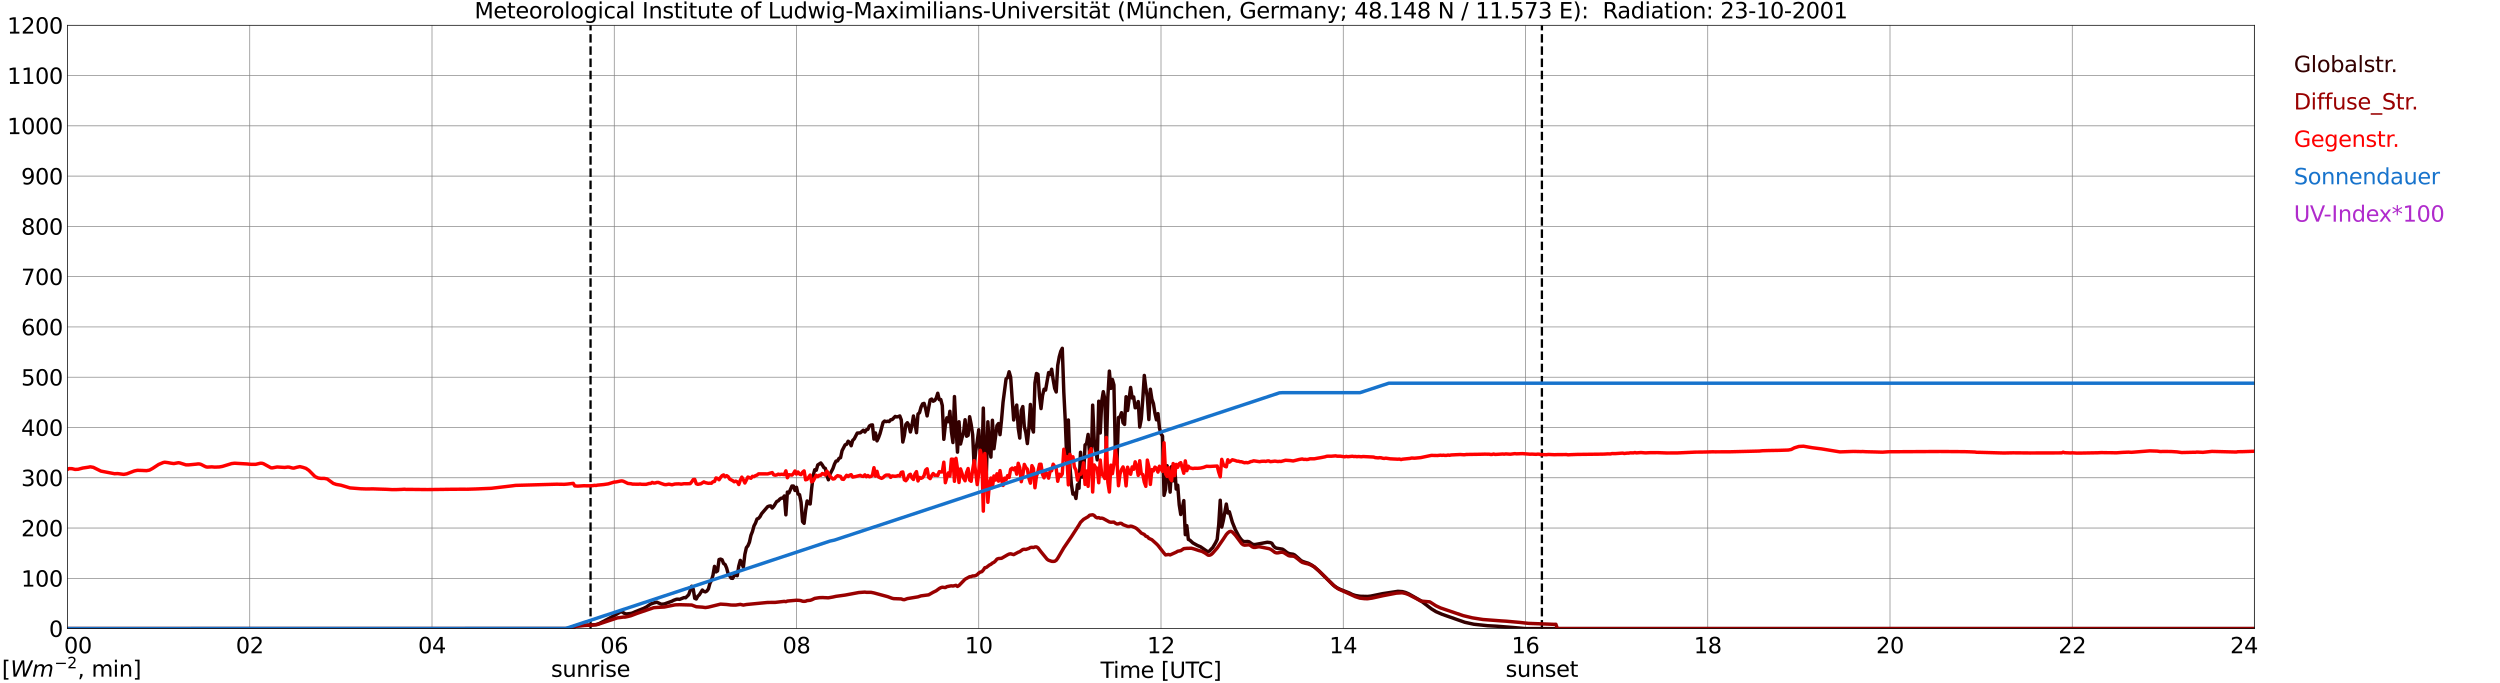 <?xml version="1.0" encoding="utf-8" standalone="no"?>
<!DOCTYPE svg PUBLIC "-//W3C//DTD SVG 1.1//EN"
  "http://www.w3.org/Graphics/SVG/1.1/DTD/svg11.dtd">
<svg xmlns:xlink="http://www.w3.org/1999/xlink" width="1085.4pt" height="296.64pt" viewBox="0 0 1085.4 296.64" xmlns="http://www.w3.org/2000/svg" version="1.1">
 <defs>
  <style type="text/css">*{stroke-linejoin: round; stroke-linecap: butt}</style>
 </defs>
 <g id="figure_1">
  <g id="patch_1">
   <path d="M 0 296.64 
L 1085.4 296.64 
L 1085.4 0 
L 0 0 
z
" style="fill: #ffffff"/>
  </g>
  <g id="axes_1">
   <g id="patch_2">
    <path d="M 29.306 272.909 
L 978.814 272.909 
L 978.814 10.976 
L 29.306 10.976 
z
" style="fill: #ffffff"/>
   </g>
   <g id="patch_3">
    <path d="M 978.814 272.909 
L 978.814 272.909 
L 978.814 10.976 
L 978.814 10.976 
z
" clip-path="url(#pf5862b8b89)" style="fill: #d3d3d3; opacity: 0.25; stroke: #d3d3d3; stroke-linejoin: miter"/>
   </g>
   <g id="matplotlib.axis_1">
    <g id="xtick_1">
     <g id="line2d_1">
      <path d="M 29.306 272.909 
L 29.306 10.976 
" clip-path="url(#pf5862b8b89)" style="fill: none; stroke: #808080; stroke-width: 0.3; stroke-linecap: square"/>
     </g>
     <g id="line2d_2"/>
     <g id="text_1">
      <!--    00 -->
      <g transform="translate(18.733 283.627) scale(0.095 -0.095)">
       <defs>
        <path id="DejaVuSans-20" transform="scale(0.016)"/>
        <path id="DejaVuSans-30" d="M 2034 4250 
Q 1547 4250 1301 3770 
Q 1056 3291 1056 2328 
Q 1056 1369 1301 889 
Q 1547 409 2034 409 
Q 2525 409 2770 889 
Q 3016 1369 3016 2328 
Q 3016 3291 2770 3770 
Q 2525 4250 2034 4250 
z
M 2034 4750 
Q 2819 4750 3233 4129 
Q 3647 3509 3647 2328 
Q 3647 1150 3233 529 
Q 2819 -91 2034 -91 
Q 1250 -91 836 529 
Q 422 1150 422 2328 
Q 422 3509 836 4129 
Q 1250 4750 2034 4750 
z
" transform="scale(0.016)"/>
       </defs>
       <use xlink:href="#DejaVuSans-20"/>
       <use xlink:href="#DejaVuSans-20" transform="translate(31.787 0)"/>
       <use xlink:href="#DejaVuSans-20" transform="translate(63.574 0)"/>
       <use xlink:href="#DejaVuSans-30" transform="translate(95.361 0)"/>
       <use xlink:href="#DejaVuSans-30" transform="translate(158.984 0)"/>
      </g>
     </g>
    </g>
    <g id="xtick_2">
     <g id="line2d_3">
      <path d="M 108.431 272.909 
L 108.431 10.976 
" clip-path="url(#pf5862b8b89)" style="fill: none; stroke: #808080; stroke-width: 0.3; stroke-linecap: square"/>
     </g>
     <g id="line2d_4"/>
     <g id="text_2">
      <!-- 02 -->
      <g transform="translate(102.387 283.627) scale(0.095 -0.095)">
       <defs>
        <path id="DejaVuSans-32" d="M 1228 531 
L 3431 531 
L 3431 0 
L 469 0 
L 469 531 
Q 828 903 1448 1529 
Q 2069 2156 2228 2338 
Q 2531 2678 2651 2914 
Q 2772 3150 2772 3378 
Q 2772 3750 2511 3984 
Q 2250 4219 1831 4219 
Q 1534 4219 1204 4116 
Q 875 4013 500 3803 
L 500 4441 
Q 881 4594 1212 4672 
Q 1544 4750 1819 4750 
Q 2544 4750 2975 4387 
Q 3406 4025 3406 3419 
Q 3406 3131 3298 2873 
Q 3191 2616 2906 2266 
Q 2828 2175 2409 1742 
Q 1991 1309 1228 531 
z
" transform="scale(0.016)"/>
       </defs>
       <use xlink:href="#DejaVuSans-30"/>
       <use xlink:href="#DejaVuSans-32" transform="translate(63.623 0)"/>
      </g>
     </g>
    </g>
    <g id="xtick_3">
     <g id="line2d_5">
      <path d="M 187.557 272.909 
L 187.557 10.976 
" clip-path="url(#pf5862b8b89)" style="fill: none; stroke: #808080; stroke-width: 0.3; stroke-linecap: square"/>
     </g>
     <g id="line2d_6"/>
     <g id="text_3">
      <!-- 04 -->
      <g transform="translate(181.513 283.627) scale(0.095 -0.095)">
       <defs>
        <path id="DejaVuSans-34" d="M 2419 4116 
L 825 1625 
L 2419 1625 
L 2419 4116 
z
M 2253 4666 
L 3047 4666 
L 3047 1625 
L 3713 1625 
L 3713 1100 
L 3047 1100 
L 3047 0 
L 2419 0 
L 2419 1100 
L 313 1100 
L 313 1709 
L 2253 4666 
z
" transform="scale(0.016)"/>
       </defs>
       <use xlink:href="#DejaVuSans-30"/>
       <use xlink:href="#DejaVuSans-34" transform="translate(63.623 0)"/>
      </g>
     </g>
    </g>
    <g id="xtick_4">
     <g id="line2d_7">
      <path d="M 266.683 272.909 
L 266.683 10.976 
" clip-path="url(#pf5862b8b89)" style="fill: none; stroke: #808080; stroke-width: 0.3; stroke-linecap: square"/>
     </g>
     <g id="line2d_8"/>
     <g id="text_4">
      <!-- 06 -->
      <g transform="translate(260.638 283.627) scale(0.095 -0.095)">
       <defs>
        <path id="DejaVuSans-36" d="M 2113 2584 
Q 1688 2584 1439 2293 
Q 1191 2003 1191 1497 
Q 1191 994 1439 701 
Q 1688 409 2113 409 
Q 2538 409 2786 701 
Q 3034 994 3034 1497 
Q 3034 2003 2786 2293 
Q 2538 2584 2113 2584 
z
M 3366 4563 
L 3366 3988 
Q 3128 4100 2886 4159 
Q 2644 4219 2406 4219 
Q 1781 4219 1451 3797 
Q 1122 3375 1075 2522 
Q 1259 2794 1537 2939 
Q 1816 3084 2150 3084 
Q 2853 3084 3261 2657 
Q 3669 2231 3669 1497 
Q 3669 778 3244 343 
Q 2819 -91 2113 -91 
Q 1303 -91 875 529 
Q 447 1150 447 2328 
Q 447 3434 972 4092 
Q 1497 4750 2381 4750 
Q 2619 4750 2861 4703 
Q 3103 4656 3366 4563 
z
" transform="scale(0.016)"/>
       </defs>
       <use xlink:href="#DejaVuSans-30"/>
       <use xlink:href="#DejaVuSans-36" transform="translate(63.623 0)"/>
      </g>
     </g>
    </g>
    <g id="xtick_5">
     <g id="line2d_9">
      <path d="M 345.808 272.909 
L 345.808 10.976 
" clip-path="url(#pf5862b8b89)" style="fill: none; stroke: #808080; stroke-width: 0.3; stroke-linecap: square"/>
     </g>
     <g id="line2d_10"/>
     <g id="text_5">
      <!-- 08 -->
      <g transform="translate(339.764 283.627) scale(0.095 -0.095)">
       <defs>
        <path id="DejaVuSans-38" d="M 2034 2216 
Q 1584 2216 1326 1975 
Q 1069 1734 1069 1313 
Q 1069 891 1326 650 
Q 1584 409 2034 409 
Q 2484 409 2743 651 
Q 3003 894 3003 1313 
Q 3003 1734 2745 1975 
Q 2488 2216 2034 2216 
z
M 1403 2484 
Q 997 2584 770 2862 
Q 544 3141 544 3541 
Q 544 4100 942 4425 
Q 1341 4750 2034 4750 
Q 2731 4750 3128 4425 
Q 3525 4100 3525 3541 
Q 3525 3141 3298 2862 
Q 3072 2584 2669 2484 
Q 3125 2378 3379 2068 
Q 3634 1759 3634 1313 
Q 3634 634 3220 271 
Q 2806 -91 2034 -91 
Q 1263 -91 848 271 
Q 434 634 434 1313 
Q 434 1759 690 2068 
Q 947 2378 1403 2484 
z
M 1172 3481 
Q 1172 3119 1398 2916 
Q 1625 2713 2034 2713 
Q 2441 2713 2670 2916 
Q 2900 3119 2900 3481 
Q 2900 3844 2670 4047 
Q 2441 4250 2034 4250 
Q 1625 4250 1398 4047 
Q 1172 3844 1172 3481 
z
" transform="scale(0.016)"/>
       </defs>
       <use xlink:href="#DejaVuSans-30"/>
       <use xlink:href="#DejaVuSans-38" transform="translate(63.623 0)"/>
      </g>
     </g>
    </g>
    <g id="xtick_6">
     <g id="line2d_11">
      <path d="M 424.934 272.909 
L 424.934 10.976 
" clip-path="url(#pf5862b8b89)" style="fill: none; stroke: #808080; stroke-width: 0.3; stroke-linecap: square"/>
     </g>
     <g id="line2d_12"/>
     <g id="text_6">
      <!-- 10 -->
      <g transform="translate(418.89 283.627) scale(0.095 -0.095)">
       <defs>
        <path id="DejaVuSans-31" d="M 794 531 
L 1825 531 
L 1825 4091 
L 703 3866 
L 703 4441 
L 1819 4666 
L 2450 4666 
L 2450 531 
L 3481 531 
L 3481 0 
L 794 0 
L 794 531 
z
" transform="scale(0.016)"/>
       </defs>
       <use xlink:href="#DejaVuSans-31"/>
       <use xlink:href="#DejaVuSans-30" transform="translate(63.623 0)"/>
      </g>
     </g>
    </g>
    <g id="xtick_7">
     <g id="line2d_13">
      <path d="M 504.06 272.909 
L 504.06 10.976 
" clip-path="url(#pf5862b8b89)" style="fill: none; stroke: #808080; stroke-width: 0.3; stroke-linecap: square"/>
     </g>
     <g id="line2d_14"/>
     <g id="text_7">
      <!-- 12 -->
      <g transform="translate(498.015 283.627) scale(0.095 -0.095)">
       <use xlink:href="#DejaVuSans-31"/>
       <use xlink:href="#DejaVuSans-32" transform="translate(63.623 0)"/>
      </g>
     </g>
    </g>
    <g id="xtick_8">
     <g id="line2d_15">
      <path d="M 583.185 272.909 
L 583.185 10.976 
" clip-path="url(#pf5862b8b89)" style="fill: none; stroke: #808080; stroke-width: 0.3; stroke-linecap: square"/>
     </g>
     <g id="line2d_16"/>
     <g id="text_8">
      <!-- 14 -->
      <g transform="translate(577.141 283.627) scale(0.095 -0.095)">
       <use xlink:href="#DejaVuSans-31"/>
       <use xlink:href="#DejaVuSans-34" transform="translate(63.623 0)"/>
      </g>
     </g>
    </g>
    <g id="xtick_9">
     <g id="line2d_17">
      <path d="M 662.311 272.909 
L 662.311 10.976 
" clip-path="url(#pf5862b8b89)" style="fill: none; stroke: #808080; stroke-width: 0.3; stroke-linecap: square"/>
     </g>
     <g id="line2d_18"/>
     <g id="text_9">
      <!-- 16 -->
      <g transform="translate(656.267 283.627) scale(0.095 -0.095)">
       <use xlink:href="#DejaVuSans-31"/>
       <use xlink:href="#DejaVuSans-36" transform="translate(63.623 0)"/>
      </g>
     </g>
    </g>
    <g id="xtick_10">
     <g id="line2d_19">
      <path d="M 741.437 272.909 
L 741.437 10.976 
" clip-path="url(#pf5862b8b89)" style="fill: none; stroke: #808080; stroke-width: 0.3; stroke-linecap: square"/>
     </g>
     <g id="line2d_20"/>
     <g id="text_10">
      <!-- 18 -->
      <g transform="translate(735.392 283.627) scale(0.095 -0.095)">
       <use xlink:href="#DejaVuSans-31"/>
       <use xlink:href="#DejaVuSans-38" transform="translate(63.623 0)"/>
      </g>
     </g>
    </g>
    <g id="xtick_11">
     <g id="line2d_21">
      <path d="M 820.562 272.909 
L 820.562 10.976 
" clip-path="url(#pf5862b8b89)" style="fill: none; stroke: #808080; stroke-width: 0.3; stroke-linecap: square"/>
     </g>
     <g id="line2d_22"/>
     <g id="text_11">
      <!-- 20 -->
      <g transform="translate(814.518 283.627) scale(0.095 -0.095)">
       <use xlink:href="#DejaVuSans-32"/>
       <use xlink:href="#DejaVuSans-30" transform="translate(63.623 0)"/>
      </g>
     </g>
    </g>
    <g id="xtick_12">
     <g id="line2d_23">
      <path d="M 899.688 272.909 
L 899.688 10.976 
" clip-path="url(#pf5862b8b89)" style="fill: none; stroke: #808080; stroke-width: 0.3; stroke-linecap: square"/>
     </g>
     <g id="line2d_24"/>
     <g id="text_12">
      <!-- 22 -->
      <g transform="translate(893.644 283.627) scale(0.095 -0.095)">
       <use xlink:href="#DejaVuSans-32"/>
       <use xlink:href="#DejaVuSans-32" transform="translate(63.623 0)"/>
      </g>
     </g>
    </g>
    <g id="xtick_13">
     <g id="line2d_25">
      <path d="M 978.814 272.909 
L 978.814 10.976 
" clip-path="url(#pf5862b8b89)" style="fill: none; stroke: #808080; stroke-width: 0.3; stroke-linecap: square"/>
     </g>
     <g id="line2d_26"/>
     <g id="text_13">
      <!-- 24    -->
      <g transform="translate(968.241 283.627) scale(0.095 -0.095)">
       <use xlink:href="#DejaVuSans-32"/>
       <use xlink:href="#DejaVuSans-34" transform="translate(63.623 0)"/>
       <use xlink:href="#DejaVuSans-20" transform="translate(127.246 0)"/>
       <use xlink:href="#DejaVuSans-20" transform="translate(159.033 0)"/>
       <use xlink:href="#DejaVuSans-20" transform="translate(190.82 0)"/>
      </g>
     </g>
    </g>
    <g id="text_14">
     <!-- Time [UTC] -->
     <g transform="translate(477.806 294.322) scale(0.095 -0.095)">
      <defs>
       <path id="DejaVuSans-54" d="M -19 4666 
L 3928 4666 
L 3928 4134 
L 2272 4134 
L 2272 0 
L 1638 0 
L 1638 4134 
L -19 4134 
L -19 4666 
z
" transform="scale(0.016)"/>
       <path id="DejaVuSans-69" d="M 603 3500 
L 1178 3500 
L 1178 0 
L 603 0 
L 603 3500 
z
M 603 4863 
L 1178 4863 
L 1178 4134 
L 603 4134 
L 603 4863 
z
" transform="scale(0.016)"/>
       <path id="DejaVuSans-6d" d="M 3328 2828 
Q 3544 3216 3844 3400 
Q 4144 3584 4550 3584 
Q 5097 3584 5394 3201 
Q 5691 2819 5691 2113 
L 5691 0 
L 5113 0 
L 5113 2094 
Q 5113 2597 4934 2840 
Q 4756 3084 4391 3084 
Q 3944 3084 3684 2787 
Q 3425 2491 3425 1978 
L 3425 0 
L 2847 0 
L 2847 2094 
Q 2847 2600 2669 2842 
Q 2491 3084 2119 3084 
Q 1678 3084 1418 2786 
Q 1159 2488 1159 1978 
L 1159 0 
L 581 0 
L 581 3500 
L 1159 3500 
L 1159 2956 
Q 1356 3278 1631 3431 
Q 1906 3584 2284 3584 
Q 2666 3584 2933 3390 
Q 3200 3197 3328 2828 
z
" transform="scale(0.016)"/>
       <path id="DejaVuSans-65" d="M 3597 1894 
L 3597 1613 
L 953 1613 
Q 991 1019 1311 708 
Q 1631 397 2203 397 
Q 2534 397 2845 478 
Q 3156 559 3463 722 
L 3463 178 
Q 3153 47 2828 -22 
Q 2503 -91 2169 -91 
Q 1331 -91 842 396 
Q 353 884 353 1716 
Q 353 2575 817 3079 
Q 1281 3584 2069 3584 
Q 2775 3584 3186 3129 
Q 3597 2675 3597 1894 
z
M 3022 2063 
Q 3016 2534 2758 2815 
Q 2500 3097 2075 3097 
Q 1594 3097 1305 2825 
Q 1016 2553 972 2059 
L 3022 2063 
z
" transform="scale(0.016)"/>
       <path id="DejaVuSans-5b" d="M 550 4863 
L 1875 4863 
L 1875 4416 
L 1125 4416 
L 1125 -397 
L 1875 -397 
L 1875 -844 
L 550 -844 
L 550 4863 
z
" transform="scale(0.016)"/>
       <path id="DejaVuSans-55" d="M 556 4666 
L 1191 4666 
L 1191 1831 
Q 1191 1081 1462 751 
Q 1734 422 2344 422 
Q 2950 422 3222 751 
Q 3494 1081 3494 1831 
L 3494 4666 
L 4128 4666 
L 4128 1753 
Q 4128 841 3676 375 
Q 3225 -91 2344 -91 
Q 1459 -91 1007 375 
Q 556 841 556 1753 
L 556 4666 
z
" transform="scale(0.016)"/>
       <path id="DejaVuSans-43" d="M 4122 4306 
L 4122 3641 
Q 3803 3938 3442 4084 
Q 3081 4231 2675 4231 
Q 1875 4231 1450 3742 
Q 1025 3253 1025 2328 
Q 1025 1406 1450 917 
Q 1875 428 2675 428 
Q 3081 428 3442 575 
Q 3803 722 4122 1019 
L 4122 359 
Q 3791 134 3420 21 
Q 3050 -91 2638 -91 
Q 1578 -91 968 557 
Q 359 1206 359 2328 
Q 359 3453 968 4101 
Q 1578 4750 2638 4750 
Q 3056 4750 3426 4639 
Q 3797 4528 4122 4306 
z
" transform="scale(0.016)"/>
       <path id="DejaVuSans-5d" d="M 1947 4863 
L 1947 -844 
L 622 -844 
L 622 -397 
L 1369 -397 
L 1369 4416 
L 622 4416 
L 622 4863 
L 1947 4863 
z
" transform="scale(0.016)"/>
      </defs>
      <use xlink:href="#DejaVuSans-54"/>
      <use xlink:href="#DejaVuSans-69" transform="translate(57.959 0)"/>
      <use xlink:href="#DejaVuSans-6d" transform="translate(85.742 0)"/>
      <use xlink:href="#DejaVuSans-65" transform="translate(183.154 0)"/>
      <use xlink:href="#DejaVuSans-20" transform="translate(244.678 0)"/>
      <use xlink:href="#DejaVuSans-5b" transform="translate(276.465 0)"/>
      <use xlink:href="#DejaVuSans-55" transform="translate(315.479 0)"/>
      <use xlink:href="#DejaVuSans-54" transform="translate(388.672 0)"/>
      <use xlink:href="#DejaVuSans-43" transform="translate(443.881 0)"/>
      <use xlink:href="#DejaVuSans-5d" transform="translate(513.705 0)"/>
     </g>
    </g>
   </g>
   <g id="matplotlib.axis_2">
    <g id="ytick_1">
     <g id="line2d_27">
      <path d="M 29.306 272.909 
L 978.814 272.909 
" clip-path="url(#pf5862b8b89)" style="fill: none; stroke: #808080; stroke-width: 0.3; stroke-linecap: square"/>
     </g>
     <g id="line2d_28"/>
     <g id="text_15">
      <!-- 0 -->
      <g transform="translate(21.261 276.518) scale(0.095 -0.095)">
       <use xlink:href="#DejaVuSans-30"/>
      </g>
     </g>
    </g>
    <g id="ytick_2">
     <g id="line2d_29">
      <path d="M 29.306 251.081 
L 978.814 251.081 
" clip-path="url(#pf5862b8b89)" style="fill: none; stroke: #808080; stroke-width: 0.3; stroke-linecap: square"/>
     </g>
     <g id="line2d_30"/>
     <g id="text_16">
      <!-- 100 -->
      <g transform="translate(9.173 254.69) scale(0.095 -0.095)">
       <use xlink:href="#DejaVuSans-31"/>
       <use xlink:href="#DejaVuSans-30" transform="translate(63.623 0)"/>
       <use xlink:href="#DejaVuSans-30" transform="translate(127.246 0)"/>
      </g>
     </g>
    </g>
    <g id="ytick_3">
     <g id="line2d_31">
      <path d="M 29.306 229.253 
L 978.814 229.253 
" clip-path="url(#pf5862b8b89)" style="fill: none; stroke: #808080; stroke-width: 0.3; stroke-linecap: square"/>
     </g>
     <g id="line2d_32"/>
     <g id="text_17">
      <!-- 200 -->
      <g transform="translate(9.173 232.863) scale(0.095 -0.095)">
       <use xlink:href="#DejaVuSans-32"/>
       <use xlink:href="#DejaVuSans-30" transform="translate(63.623 0)"/>
       <use xlink:href="#DejaVuSans-30" transform="translate(127.246 0)"/>
      </g>
     </g>
    </g>
    <g id="ytick_4">
     <g id="line2d_33">
      <path d="M 29.306 207.426 
L 978.814 207.426 
" clip-path="url(#pf5862b8b89)" style="fill: none; stroke: #808080; stroke-width: 0.3; stroke-linecap: square"/>
     </g>
     <g id="line2d_34"/>
     <g id="text_18">
      <!-- 300 -->
      <g transform="translate(9.173 211.035) scale(0.095 -0.095)">
       <defs>
        <path id="DejaVuSans-33" d="M 2597 2516 
Q 3050 2419 3304 2112 
Q 3559 1806 3559 1356 
Q 3559 666 3084 287 
Q 2609 -91 1734 -91 
Q 1441 -91 1130 -33 
Q 819 25 488 141 
L 488 750 
Q 750 597 1062 519 
Q 1375 441 1716 441 
Q 2309 441 2620 675 
Q 2931 909 2931 1356 
Q 2931 1769 2642 2001 
Q 2353 2234 1838 2234 
L 1294 2234 
L 1294 2753 
L 1863 2753 
Q 2328 2753 2575 2939 
Q 2822 3125 2822 3475 
Q 2822 3834 2567 4026 
Q 2313 4219 1838 4219 
Q 1578 4219 1281 4162 
Q 984 4106 628 3988 
L 628 4550 
Q 988 4650 1302 4700 
Q 1616 4750 1894 4750 
Q 2613 4750 3031 4423 
Q 3450 4097 3450 3541 
Q 3450 3153 3228 2886 
Q 3006 2619 2597 2516 
z
" transform="scale(0.016)"/>
       </defs>
       <use xlink:href="#DejaVuSans-33"/>
       <use xlink:href="#DejaVuSans-30" transform="translate(63.623 0)"/>
       <use xlink:href="#DejaVuSans-30" transform="translate(127.246 0)"/>
      </g>
     </g>
    </g>
    <g id="ytick_5">
     <g id="line2d_35">
      <path d="M 29.306 185.598 
L 978.814 185.598 
" clip-path="url(#pf5862b8b89)" style="fill: none; stroke: #808080; stroke-width: 0.3; stroke-linecap: square"/>
     </g>
     <g id="line2d_36"/>
     <g id="text_19">
      <!-- 400 -->
      <g transform="translate(9.173 189.207) scale(0.095 -0.095)">
       <use xlink:href="#DejaVuSans-34"/>
       <use xlink:href="#DejaVuSans-30" transform="translate(63.623 0)"/>
       <use xlink:href="#DejaVuSans-30" transform="translate(127.246 0)"/>
      </g>
     </g>
    </g>
    <g id="ytick_6">
     <g id="line2d_37">
      <path d="M 29.306 163.77 
L 978.814 163.77 
" clip-path="url(#pf5862b8b89)" style="fill: none; stroke: #808080; stroke-width: 0.3; stroke-linecap: square"/>
     </g>
     <g id="line2d_38"/>
     <g id="text_20">
      <!-- 500 -->
      <g transform="translate(9.173 167.379) scale(0.095 -0.095)">
       <defs>
        <path id="DejaVuSans-35" d="M 691 4666 
L 3169 4666 
L 3169 4134 
L 1269 4134 
L 1269 2991 
Q 1406 3038 1543 3061 
Q 1681 3084 1819 3084 
Q 2600 3084 3056 2656 
Q 3513 2228 3513 1497 
Q 3513 744 3044 326 
Q 2575 -91 1722 -91 
Q 1428 -91 1123 -41 
Q 819 9 494 109 
L 494 744 
Q 775 591 1075 516 
Q 1375 441 1709 441 
Q 2250 441 2565 725 
Q 2881 1009 2881 1497 
Q 2881 1984 2565 2268 
Q 2250 2553 1709 2553 
Q 1456 2553 1204 2497 
Q 953 2441 691 2322 
L 691 4666 
z
" transform="scale(0.016)"/>
       </defs>
       <use xlink:href="#DejaVuSans-35"/>
       <use xlink:href="#DejaVuSans-30" transform="translate(63.623 0)"/>
       <use xlink:href="#DejaVuSans-30" transform="translate(127.246 0)"/>
      </g>
     </g>
    </g>
    <g id="ytick_7">
     <g id="line2d_39">
      <path d="M 29.306 141.942 
L 978.814 141.942 
" clip-path="url(#pf5862b8b89)" style="fill: none; stroke: #808080; stroke-width: 0.3; stroke-linecap: square"/>
     </g>
     <g id="line2d_40"/>
     <g id="text_21">
      <!-- 600 -->
      <g transform="translate(9.173 145.551) scale(0.095 -0.095)">
       <use xlink:href="#DejaVuSans-36"/>
       <use xlink:href="#DejaVuSans-30" transform="translate(63.623 0)"/>
       <use xlink:href="#DejaVuSans-30" transform="translate(127.246 0)"/>
      </g>
     </g>
    </g>
    <g id="ytick_8">
     <g id="line2d_41">
      <path d="M 29.306 120.114 
L 978.814 120.114 
" clip-path="url(#pf5862b8b89)" style="fill: none; stroke: #808080; stroke-width: 0.3; stroke-linecap: square"/>
     </g>
     <g id="line2d_42"/>
     <g id="text_22">
      <!-- 700 -->
      <g transform="translate(9.173 123.724) scale(0.095 -0.095)">
       <defs>
        <path id="DejaVuSans-37" d="M 525 4666 
L 3525 4666 
L 3525 4397 
L 1831 0 
L 1172 0 
L 2766 4134 
L 525 4134 
L 525 4666 
z
" transform="scale(0.016)"/>
       </defs>
       <use xlink:href="#DejaVuSans-37"/>
       <use xlink:href="#DejaVuSans-30" transform="translate(63.623 0)"/>
       <use xlink:href="#DejaVuSans-30" transform="translate(127.246 0)"/>
      </g>
     </g>
    </g>
    <g id="ytick_9">
     <g id="line2d_43">
      <path d="M 29.306 98.287 
L 978.814 98.287 
" clip-path="url(#pf5862b8b89)" style="fill: none; stroke: #808080; stroke-width: 0.3; stroke-linecap: square"/>
     </g>
     <g id="line2d_44"/>
     <g id="text_23">
      <!-- 800 -->
      <g transform="translate(9.173 101.896) scale(0.095 -0.095)">
       <use xlink:href="#DejaVuSans-38"/>
       <use xlink:href="#DejaVuSans-30" transform="translate(63.623 0)"/>
       <use xlink:href="#DejaVuSans-30" transform="translate(127.246 0)"/>
      </g>
     </g>
    </g>
    <g id="ytick_10">
     <g id="line2d_45">
      <path d="M 29.306 76.459 
L 978.814 76.459 
" clip-path="url(#pf5862b8b89)" style="fill: none; stroke: #808080; stroke-width: 0.3; stroke-linecap: square"/>
     </g>
     <g id="line2d_46"/>
     <g id="text_24">
      <!-- 900 -->
      <g transform="translate(9.173 80.068) scale(0.095 -0.095)">
       <defs>
        <path id="DejaVuSans-39" d="M 703 97 
L 703 672 
Q 941 559 1184 500 
Q 1428 441 1663 441 
Q 2288 441 2617 861 
Q 2947 1281 2994 2138 
Q 2813 1869 2534 1725 
Q 2256 1581 1919 1581 
Q 1219 1581 811 2004 
Q 403 2428 403 3163 
Q 403 3881 828 4315 
Q 1253 4750 1959 4750 
Q 2769 4750 3195 4129 
Q 3622 3509 3622 2328 
Q 3622 1225 3098 567 
Q 2575 -91 1691 -91 
Q 1453 -91 1209 -44 
Q 966 3 703 97 
z
M 1959 2075 
Q 2384 2075 2632 2365 
Q 2881 2656 2881 3163 
Q 2881 3666 2632 3958 
Q 2384 4250 1959 4250 
Q 1534 4250 1286 3958 
Q 1038 3666 1038 3163 
Q 1038 2656 1286 2365 
Q 1534 2075 1959 2075 
z
" transform="scale(0.016)"/>
       </defs>
       <use xlink:href="#DejaVuSans-39"/>
       <use xlink:href="#DejaVuSans-30" transform="translate(63.623 0)"/>
       <use xlink:href="#DejaVuSans-30" transform="translate(127.246 0)"/>
      </g>
     </g>
    </g>
    <g id="ytick_11">
     <g id="line2d_47">
      <path d="M 29.306 54.631 
L 978.814 54.631 
" clip-path="url(#pf5862b8b89)" style="fill: none; stroke: #808080; stroke-width: 0.3; stroke-linecap: square"/>
     </g>
     <g id="line2d_48"/>
     <g id="text_25">
      <!-- 1000 -->
      <g transform="translate(3.128 58.24) scale(0.095 -0.095)">
       <use xlink:href="#DejaVuSans-31"/>
       <use xlink:href="#DejaVuSans-30" transform="translate(63.623 0)"/>
       <use xlink:href="#DejaVuSans-30" transform="translate(127.246 0)"/>
       <use xlink:href="#DejaVuSans-30" transform="translate(190.869 0)"/>
      </g>
     </g>
    </g>
    <g id="ytick_12">
     <g id="line2d_49">
      <path d="M 29.306 32.803 
L 978.814 32.803 
" clip-path="url(#pf5862b8b89)" style="fill: none; stroke: #808080; stroke-width: 0.3; stroke-linecap: square"/>
     </g>
     <g id="line2d_50"/>
     <g id="text_26">
      <!-- 1100 -->
      <g transform="translate(3.128 36.413) scale(0.095 -0.095)">
       <use xlink:href="#DejaVuSans-31"/>
       <use xlink:href="#DejaVuSans-31" transform="translate(63.623 0)"/>
       <use xlink:href="#DejaVuSans-30" transform="translate(127.246 0)"/>
       <use xlink:href="#DejaVuSans-30" transform="translate(190.869 0)"/>
      </g>
     </g>
    </g>
    <g id="ytick_13">
     <g id="line2d_51">
      <path d="M 29.306 10.976 
L 978.814 10.976 
" clip-path="url(#pf5862b8b89)" style="fill: none; stroke: #808080; stroke-width: 0.3; stroke-linecap: square"/>
     </g>
     <g id="line2d_52"/>
     <g id="text_27">
      <!-- 1200 -->
      <g transform="translate(3.128 14.585) scale(0.095 -0.095)">
       <use xlink:href="#DejaVuSans-31"/>
       <use xlink:href="#DejaVuSans-32" transform="translate(63.623 0)"/>
       <use xlink:href="#DejaVuSans-30" transform="translate(127.246 0)"/>
       <use xlink:href="#DejaVuSans-30" transform="translate(190.869 0)"/>
      </g>
     </g>
    </g>
   </g>
   <g id="line2d_53">
    <path d="M 256.396 272.909 
L 256.396 10.976 
" clip-path="url(#pf5862b8b89)" style="fill: none; stroke-dasharray: 3.7,1.6; stroke-dashoffset: 0; stroke: #000000"/>
   </g>
   <g id="line2d_54">
    <path d="M 669.432 272.909 
L 669.432 10.976 
" clip-path="url(#pf5862b8b89)" style="fill: none; stroke-dasharray: 3.7,1.6; stroke-dashoffset: 0; stroke: #000000"/>
   </g>
   <g id="line2d_55">
    <path d="M 29.306 272.909 
L 248.88 272.909 
L 249.539 271.796 
L 250.858 271.619 
L 258.77 271.193 
L 260.089 270.748 
L 264.045 268.689 
L 266.683 267.266 
L 269.32 265.684 
L 269.98 265.636 
L 271.298 266.404 
L 271.958 266.566 
L 273.936 266.317 
L 274.595 266.136 
L 275.914 265.546 
L 279.211 264.228 
L 280.53 263.601 
L 282.508 262.235 
L 283.827 261.766 
L 285.145 261.436 
L 287.124 262.342 
L 288.442 262.213 
L 291.739 261.015 
L 292.399 260.65 
L 293.717 260.174 
L 294.377 260.129 
L 295.036 260.227 
L 297.014 259.439 
L 297.674 259.528 
L 298.992 258.212 
L 300.311 254.525 
L 300.971 255.805 
L 301.63 259.758 
L 302.289 260.054 
L 302.949 258.847 
L 303.608 258.247 
L 304.927 256.173 
L 305.586 256.769 
L 306.246 256.968 
L 306.905 256.586 
L 307.564 255.674 
L 308.224 253.229 
L 308.883 251.989 
L 309.543 249.734 
L 310.202 245.903 
L 310.861 248.307 
L 311.521 247.881 
L 312.18 242.937 
L 312.839 242.736 
L 313.499 243.022 
L 314.158 244.67 
L 314.818 245.078 
L 315.477 246.639 
L 316.136 249.141 
L 316.796 249.987 
L 317.455 251.035 
L 318.114 251.101 
L 318.774 249.806 
L 319.433 249.743 
L 320.093 249.929 
L 320.752 245.755 
L 321.411 243.291 
L 322.73 246.244 
L 323.39 240.676 
L 324.049 237.779 
L 324.708 236.958 
L 325.368 235.409 
L 326.027 232.431 
L 326.686 230.742 
L 327.346 228.334 
L 328.005 227.105 
L 328.665 225.333 
L 329.324 225.058 
L 329.983 224.283 
L 330.643 223.041 
L 333.28 219.974 
L 333.94 219.728 
L 334.599 219.638 
L 335.258 220.568 
L 335.918 219.85 
L 337.236 217.717 
L 337.896 217.449 
L 338.555 216.711 
L 339.215 216.27 
L 339.874 216.266 
L 340.533 215.327 
L 341.193 223.517 
L 341.852 213.636 
L 342.512 214.042 
L 343.83 211.012 
L 344.49 211.023 
L 345.149 212.937 
L 345.808 211.568 
L 346.468 214.491 
L 347.127 214.773 
L 347.787 218.073 
L 348.446 226.492 
L 349.105 227.208 
L 349.765 221.644 
L 350.424 217.508 
L 351.083 218.595 
L 351.743 218.804 
L 352.402 211.985 
L 353.062 206.452 
L 353.721 203.951 
L 354.38 204.156 
L 355.04 201.859 
L 356.359 201.008 
L 357.018 201.879 
L 357.677 203.005 
L 358.337 203.37 
L 358.996 206.456 
L 359.655 208.305 
L 360.315 205.959 
L 361.634 203.405 
L 362.293 201.506 
L 362.952 200.205 
L 363.612 200.104 
L 364.271 198.993 
L 364.93 198.712 
L 365.59 195.678 
L 366.909 193.133 
L 367.568 192.91 
L 368.227 191.57 
L 368.887 192.094 
L 369.546 193.519 
L 370.206 191.183 
L 370.865 190.561 
L 372.184 188.023 
L 373.502 187.933 
L 374.821 186.794 
L 375.481 187.578 
L 376.14 186.593 
L 376.799 186.401 
L 377.459 184.943 
L 378.118 184.561 
L 378.777 184.469 
L 379.437 190.655 
L 380.096 187.968 
L 380.756 191.406 
L 381.415 190.057 
L 382.074 188.245 
L 383.393 183.398 
L 384.053 182.804 
L 384.712 183.061 
L 385.371 182.88 
L 386.031 183.02 
L 386.69 182.245 
L 387.349 182.158 
L 388.668 180.796 
L 389.328 181.014 
L 389.987 180.876 
L 390.646 180.588 
L 391.306 182.328 
L 391.965 191.913 
L 392.624 189.033 
L 393.284 184.277 
L 393.943 183.528 
L 394.603 184.613 
L 395.262 187.536 
L 395.921 184.799 
L 396.581 180.604 
L 397.24 183.83 
L 397.899 187.859 
L 398.559 179.776 
L 399.218 179.167 
L 399.878 176.764 
L 400.537 175.358 
L 401.196 175.134 
L 401.856 177.36 
L 402.515 180.569 
L 403.834 173.621 
L 404.493 173.252 
L 405.153 174.201 
L 405.812 173.859 
L 406.471 172.844 
L 407.131 170.733 
L 407.79 173.496 
L 408.45 173.462 
L 409.109 176.07 
L 409.768 190.732 
L 410.428 184.55 
L 411.087 181.394 
L 411.746 183.088 
L 412.406 178.569 
L 413.065 187.375 
L 413.725 192.135 
L 414.384 172.174 
L 415.043 185.604 
L 415.703 196.309 
L 416.362 183.114 
L 417.022 192.775 
L 417.681 190.018 
L 418.34 187.791 
L 419 182.234 
L 419.659 189.402 
L 420.318 188.996 
L 420.978 180.924 
L 421.637 184.249 
L 422.297 188.82 
L 422.956 203.025 
L 423.615 195.759 
L 424.275 191.707 
L 424.934 186.593 
L 425.593 197.345 
L 426.253 203.283 
L 426.912 177.177 
L 427.572 203.18 
L 428.231 206.149 
L 428.89 183.122 
L 429.55 194.034 
L 430.209 198.452 
L 430.869 182.459 
L 431.528 194.82 
L 432.847 184.768 
L 433.506 183.891 
L 434.165 188.71 
L 434.825 182.297 
L 435.484 174.607 
L 436.803 164.475 
L 437.462 163.971 
L 438.122 161.404 
L 438.781 163.763 
L 440.1 182.337 
L 440.759 178.141 
L 441.419 175.865 
L 442.078 185.903 
L 442.737 190.19 
L 443.397 178.181 
L 444.056 176.511 
L 444.716 185.196 
L 445.375 187.887 
L 446.034 192.578 
L 446.694 185.975 
L 447.353 175.603 
L 448.012 185.327 
L 448.672 187.578 
L 449.331 166.287 
L 449.991 162.153 
L 450.65 162.524 
L 451.309 172.006 
L 451.969 177.391 
L 452.628 171.724 
L 453.287 168.991 
L 453.947 169.369 
L 455.266 161.764 
L 455.925 162.633 
L 456.584 160.306 
L 457.244 164.868 
L 457.903 168.605 
L 458.563 170.183 
L 459.222 158.625 
L 459.881 154.91 
L 460.541 152.533 
L 461.2 151.223 
L 461.859 170.238 
L 462.519 183.114 
L 463.178 200.364 
L 463.838 182.339 
L 464.497 202.346 
L 465.156 210.252 
L 465.816 214.53 
L 466.475 214.061 
L 467.134 216.423 
L 467.794 210.444 
L 468.453 211.977 
L 469.113 196.365 
L 469.772 207.168 
L 470.431 205.878 
L 471.091 193.181 
L 471.75 192.548 
L 472.409 188.61 
L 473.069 197.147 
L 473.728 204.184 
L 474.388 175.893 
L 475.047 190.889 
L 476.366 199.659 
L 477.025 174.193 
L 477.685 187.97 
L 478.344 174.099 
L 479.003 170.041 
L 479.663 173.206 
L 480.322 195.595 
L 480.981 172.372 
L 481.641 161.118 
L 482.3 168.622 
L 482.96 164.772 
L 483.619 167.131 
L 484.278 198.077 
L 484.938 201.015 
L 485.597 181.271 
L 486.256 181.016 
L 486.916 179.176 
L 487.575 183.561 
L 488.235 184.266 
L 488.894 172.248 
L 489.553 178.211 
L 490.872 168.218 
L 491.532 172.791 
L 492.191 172.335 
L 492.85 177.043 
L 493.51 176.86 
L 494.169 174.343 
L 494.828 185.393 
L 495.488 181.974 
L 496.147 173.311 
L 496.807 163.002 
L 497.466 168.437 
L 498.125 172.37 
L 498.785 182.14 
L 499.444 168.974 
L 500.103 173.304 
L 500.763 175.19 
L 501.422 179.383 
L 502.082 182.284 
L 502.741 179.586 
L 503.4 185.892 
L 504.06 188.37 
L 504.719 189.298 
L 505.379 215.072 
L 506.038 212.426 
L 506.697 202.193 
L 507.357 204.787 
L 508.016 213.657 
L 508.675 202.554 
L 509.335 208.75 
L 509.994 202.333 
L 510.654 212.328 
L 511.313 210.663 
L 511.972 219.171 
L 512.632 223.379 
L 513.291 220.743 
L 513.95 217.338 
L 514.61 232.128 
L 515.269 228.214 
L 515.929 234.197 
L 516.588 234.512 
L 517.907 235.723 
L 519.885 236.83 
L 521.204 237.386 
L 523.182 238.757 
L 523.841 239.226 
L 524.501 239.466 
L 525.16 239.215 
L 525.819 238.419 
L 526.479 237.799 
L 527.797 235.559 
L 528.457 234.167 
L 529.116 227.832 
L 529.776 217.193 
L 530.435 228.839 
L 531.094 226.056 
L 532.413 218.848 
L 533.073 222.725 
L 533.732 222.188 
L 535.051 226.776 
L 536.369 230.026 
L 537.688 232.51 
L 538.348 233.553 
L 539.007 234.381 
L 539.666 234.959 
L 540.326 235.164 
L 541.644 235.073 
L 542.304 235.214 
L 543.623 236.17 
L 544.282 236.422 
L 544.941 236.408 
L 550.216 235.426 
L 551.535 235.586 
L 552.195 235.871 
L 552.854 236.972 
L 553.513 237.655 
L 554.173 237.984 
L 556.81 238.427 
L 557.47 238.849 
L 558.788 239.894 
L 559.448 240.237 
L 560.107 240.423 
L 561.426 240.623 
L 562.085 240.946 
L 563.404 242.077 
L 564.723 243.258 
L 565.382 243.675 
L 566.701 244.14 
L 568.02 244.535 
L 569.338 245.246 
L 570.657 246.122 
L 572.635 247.894 
L 579.229 254.325 
L 580.548 255.237 
L 581.867 255.879 
L 585.823 257.435 
L 587.142 258.112 
L 588.46 258.533 
L 590.439 258.874 
L 593.736 258.954 
L 595.054 258.817 
L 598.351 258.14 
L 600.329 257.732 
L 606.923 256.728 
L 608.901 256.865 
L 610.22 257.221 
L 611.539 257.789 
L 613.517 258.906 
L 616.814 260.792 
L 621.429 264.311 
L 623.408 265.54 
L 626.045 266.686 
L 635.936 270.165 
L 637.914 270.597 
L 639.892 271.019 
L 645.827 271.656 
L 649.783 271.87 
L 655.717 272.333 
L 657.695 272.494 
L 662.311 272.909 
L 978.154 272.909 
L 978.154 272.909 
" clip-path="url(#pf5862b8b89)" style="fill: none; stroke: #330000; stroke-width: 1.5; stroke-linecap: square"/>
   </g>
   <g id="line2d_56">
    <path d="M 29.306 272.909 
L 248.88 272.909 
L 249.539 271.972 
L 252.836 271.638 
L 254.814 271.51 
L 256.792 271.446 
L 259.43 271.132 
L 264.045 269.587 
L 268.002 268.268 
L 270.639 267.91 
L 271.298 267.926 
L 272.617 267.657 
L 273.936 267.321 
L 276.573 266.315 
L 283.827 263.837 
L 285.145 263.728 
L 288.442 263.545 
L 290.42 263.139 
L 293.058 262.613 
L 295.036 262.532 
L 300.311 262.682 
L 302.289 263.42 
L 304.927 263.601 
L 306.246 263.776 
L 307.564 263.588 
L 312.839 262.285 
L 315.477 262.449 
L 317.455 262.678 
L 319.433 262.7 
L 321.411 262.397 
L 322.73 262.707 
L 324.049 262.453 
L 333.28 261.561 
L 336.577 261.532 
L 340.533 261.085 
L 341.193 261.227 
L 341.852 260.954 
L 345.808 260.596 
L 347.127 260.67 
L 347.787 260.794 
L 348.446 261.034 
L 349.105 261.085 
L 349.765 261.017 
L 350.424 260.757 
L 351.743 260.629 
L 352.402 260.412 
L 353.721 259.799 
L 355.699 259.485 
L 357.018 259.435 
L 359.655 259.552 
L 361.634 259.199 
L 362.952 258.906 
L 366.909 258.361 
L 372.843 257.254 
L 375.481 257.071 
L 376.14 257.162 
L 378.118 257.16 
L 379.437 257.426 
L 385.371 259.039 
L 387.349 259.76 
L 388.009 259.904 
L 391.306 260.022 
L 391.965 260.297 
L 392.624 260.362 
L 393.943 259.889 
L 398.559 259.125 
L 399.878 258.697 
L 403.175 258.258 
L 405.153 257.134 
L 406.471 256.488 
L 407.79 255.51 
L 408.45 255.158 
L 409.109 254.951 
L 410.428 255.102 
L 411.087 254.702 
L 412.406 254.443 
L 413.065 254.336 
L 413.725 254.429 
L 415.043 254.133 
L 415.703 254.602 
L 416.362 254.187 
L 419 251.478 
L 420.978 250.383 
L 421.637 250.324 
L 422.297 250.035 
L 422.956 250.044 
L 423.615 249.872 
L 424.275 249.488 
L 424.934 248.807 
L 425.593 248.381 
L 426.253 248.224 
L 426.912 247.499 
L 427.572 246.478 
L 428.231 246.362 
L 429.55 245.319 
L 430.209 245.009 
L 430.869 244.454 
L 431.528 244.142 
L 432.187 243.55 
L 432.847 242.736 
L 433.506 242.498 
L 434.825 242.396 
L 437.462 240.866 
L 438.122 240.556 
L 438.781 240.431 
L 440.1 240.802 
L 442.078 239.739 
L 442.737 239.508 
L 444.056 238.576 
L 444.716 238.469 
L 445.375 238.543 
L 446.694 238.113 
L 447.353 237.709 
L 448.012 237.615 
L 448.672 237.718 
L 449.331 237.463 
L 449.991 237.447 
L 450.65 237.838 
L 451.969 239.573 
L 454.606 242.8 
L 455.266 243.247 
L 456.584 243.701 
L 457.244 243.749 
L 457.903 243.681 
L 458.563 243.262 
L 459.222 242.374 
L 461.859 237.858 
L 465.156 233.029 
L 468.453 227.917 
L 469.113 226.778 
L 470.431 225.481 
L 472.409 224.333 
L 473.069 223.694 
L 474.388 223.489 
L 475.047 223.799 
L 475.706 224.512 
L 476.366 224.844 
L 477.025 224.713 
L 477.685 225.019 
L 478.344 224.949 
L 479.003 225.143 
L 481.641 226.599 
L 482.3 226.73 
L 483.619 226.671 
L 484.278 227.171 
L 484.938 227.49 
L 485.597 227.433 
L 486.256 227.177 
L 486.916 227.256 
L 487.575 227.78 
L 489.553 228.553 
L 490.213 228.607 
L 490.872 228.413 
L 491.532 228.54 
L 492.85 229.096 
L 493.51 229.504 
L 494.828 230.707 
L 495.488 231.436 
L 496.807 232.054 
L 497.466 232.811 
L 498.125 232.981 
L 498.785 233.721 
L 500.103 234.341 
L 502.082 236.116 
L 502.741 236.779 
L 505.379 240.172 
L 506.038 240.925 
L 507.357 240.724 
L 508.016 240.922 
L 510.654 239.735 
L 511.313 239.325 
L 512.632 239.08 
L 513.95 238.2 
L 515.269 238.07 
L 517.247 238.024 
L 518.566 238.388 
L 520.544 239.043 
L 521.863 239.394 
L 523.182 240.108 
L 524.501 241.034 
L 525.16 241.058 
L 525.819 240.774 
L 526.479 240.198 
L 528.457 237.908 
L 531.094 234.077 
L 532.413 232.065 
L 533.073 231.338 
L 533.732 230.836 
L 534.391 230.663 
L 535.051 231 
L 536.369 232.407 
L 539.007 235.941 
L 539.666 236.491 
L 540.326 236.692 
L 542.304 236.526 
L 542.963 236.867 
L 543.623 237.391 
L 544.282 237.664 
L 544.941 237.668 
L 546.26 237.408 
L 546.919 237.406 
L 550.876 238.183 
L 551.535 238.425 
L 552.195 238.829 
L 553.513 239.833 
L 554.173 240.043 
L 554.832 240.032 
L 556.151 239.77 
L 556.81 239.772 
L 557.47 239.997 
L 559.448 241.239 
L 560.107 241.396 
L 561.426 241.47 
L 562.085 241.654 
L 563.404 242.645 
L 564.723 243.734 
L 565.382 244.159 
L 566.701 244.561 
L 568.02 244.875 
L 569.338 245.408 
L 570.657 246.181 
L 572.635 247.872 
L 575.273 250.494 
L 578.57 253.807 
L 579.889 254.907 
L 581.207 255.774 
L 584.504 257.245 
L 588.46 259.066 
L 590.439 259.696 
L 592.417 259.921 
L 593.736 259.954 
L 595.714 259.675 
L 600.329 258.653 
L 602.307 258.273 
L 606.264 257.516 
L 608.242 257.387 
L 608.901 257.385 
L 610.22 257.666 
L 611.539 258.155 
L 614.836 259.838 
L 616.814 260.952 
L 620.77 261.307 
L 623.408 262.999 
L 625.386 263.931 
L 628.023 264.828 
L 635.276 267.29 
L 639.233 268.244 
L 643.848 268.965 
L 651.761 269.565 
L 653.739 269.685 
L 659.674 270.211 
L 662.311 270.506 
L 663.63 270.639 
L 674.839 271.071 
L 675.499 271.038 
L 676.158 272.909 
L 978.154 272.909 
L 978.154 272.909 
" clip-path="url(#pf5862b8b89)" style="fill: none; stroke: #990000; stroke-width: 1.5; stroke-linecap: square"/>
   </g>
   <g id="line2d_57">
    <path d="M 29.306 203.811 
L 29.965 203.442 
L 31.284 203.486 
L 32.603 203.806 
L 33.921 203.737 
L 35.9 203.213 
L 38.537 202.813 
L 39.197 202.674 
L 40.515 202.909 
L 43.812 204.533 
L 49.747 205.675 
L 51.065 205.609 
L 53.703 205.954 
L 55.022 205.727 
L 58.319 204.466 
L 59.637 204.195 
L 61.615 204.25 
L 63.594 204.341 
L 64.912 204.106 
L 66.231 203.383 
L 68.869 201.65 
L 70.847 200.823 
L 71.506 200.681 
L 72.825 200.84 
L 74.144 201.082 
L 75.462 201.264 
L 77.441 200.897 
L 78.1 200.993 
L 80.737 201.833 
L 82.056 201.816 
L 85.353 201.499 
L 86.013 201.403 
L 86.672 201.449 
L 87.331 201.648 
L 88.65 202.331 
L 89.309 202.65 
L 89.969 202.796 
L 91.947 202.693 
L 93.266 202.802 
L 95.244 202.728 
L 96.563 202.495 
L 99.86 201.486 
L 100.519 201.274 
L 101.838 201.113 
L 107.113 201.416 
L 109.091 201.595 
L 111.069 201.584 
L 113.047 201.113 
L 113.707 201.128 
L 114.366 201.312 
L 117.663 203.115 
L 118.322 203.125 
L 120.3 202.743 
L 123.597 202.949 
L 124.916 202.776 
L 125.575 202.82 
L 126.894 203.182 
L 127.553 203.243 
L 128.872 202.87 
L 130.191 202.595 
L 131.51 202.912 
L 132.829 203.346 
L 134.147 204.256 
L 136.785 206.921 
L 138.104 207.524 
L 139.422 207.716 
L 140.741 207.694 
L 142.06 207.947 
L 144.697 209.872 
L 146.016 210.324 
L 147.994 210.649 
L 151.951 211.835 
L 156.566 212.199 
L 159.204 212.291 
L 161.841 212.241 
L 164.479 212.339 
L 167.776 212.437 
L 170.413 212.581 
L 172.391 212.553 
L 174.37 212.472 
L 175.688 212.398 
L 176.348 212.494 
L 177.666 212.474 
L 180.304 212.498 
L 185.579 212.553 
L 188.876 212.514 
L 193.492 212.457 
L 194.81 212.437 
L 200.085 212.396 
L 202.723 212.404 
L 206.679 212.287 
L 213.273 212.003 
L 222.504 210.914 
L 223.823 210.735 
L 241.626 210.222 
L 244.923 210.272 
L 246.242 210.174 
L 248.88 209.861 
L 249.539 210.966 
L 250.858 211.051 
L 253.495 210.883 
L 254.814 210.916 
L 256.133 210.92 
L 257.451 210.824 
L 258.111 210.715 
L 258.77 210.772 
L 259.43 210.619 
L 262.067 210.374 
L 264.045 210.084 
L 266.683 209.285 
L 267.342 209.266 
L 269.32 208.864 
L 269.98 208.783 
L 270.639 208.934 
L 272.617 209.894 
L 273.936 210.016 
L 274.595 210.185 
L 277.233 210.233 
L 277.892 210.143 
L 278.552 210.263 
L 280.53 210.283 
L 281.849 209.905 
L 282.508 209.901 
L 283.167 209.447 
L 283.827 209.728 
L 284.486 209.683 
L 285.145 209.46 
L 285.805 209.438 
L 287.124 209.927 
L 288.442 210.368 
L 289.102 210.429 
L 290.42 210.182 
L 291.739 210.468 
L 293.058 210.134 
L 294.377 210.082 
L 295.036 210.089 
L 295.696 210.213 
L 297.014 210.001 
L 298.333 210.021 
L 299.652 209.973 
L 300.311 209.209 
L 300.971 208.207 
L 301.63 208.139 
L 302.289 210.016 
L 302.949 210.272 
L 304.267 210.04 
L 305.586 209.224 
L 306.246 209.538 
L 307.564 209.844 
L 308.224 209.763 
L 308.883 209.809 
L 309.543 209.135 
L 310.202 209.045 
L 310.861 207.515 
L 311.521 207.709 
L 312.18 208.294 
L 312.839 207.301 
L 313.499 206.517 
L 314.158 206.19 
L 314.818 207.009 
L 315.477 206.517 
L 316.136 206.945 
L 316.796 207.995 
L 318.114 208.696 
L 318.774 209.174 
L 319.433 208.879 
L 320.093 209.196 
L 320.752 210.359 
L 321.411 208.517 
L 322.071 207.153 
L 322.73 208.272 
L 323.39 209.702 
L 324.708 207.118 
L 326.027 207.642 
L 326.686 206.806 
L 327.346 206.939 
L 328.005 206.504 
L 328.665 206.273 
L 329.324 205.734 
L 333.28 205.747 
L 335.258 205.175 
L 335.918 206.144 
L 336.577 206.323 
L 337.236 206.175 
L 337.896 205.852 
L 338.555 206.037 
L 339.215 205.902 
L 340.533 206.046 
L 341.193 204.426 
L 341.852 207.408 
L 342.512 206.094 
L 343.83 206.258 
L 344.49 205.609 
L 345.149 204.485 
L 345.808 205.817 
L 346.468 204.924 
L 347.127 205.85 
L 347.787 206.053 
L 348.446 205.022 
L 349.105 204.455 
L 349.765 208.312 
L 350.424 208.139 
L 351.743 206.251 
L 352.402 209.196 
L 353.062 208.792 
L 354.38 206.367 
L 355.04 206.95 
L 355.699 206.332 
L 356.359 206.336 
L 357.018 205.583 
L 357.677 205.797 
L 358.337 206.266 
L 358.996 204.562 
L 359.655 205.502 
L 360.315 206.742 
L 361.634 207.98 
L 362.293 207.842 
L 362.952 207.015 
L 363.612 206.507 
L 364.93 206.832 
L 365.59 208.024 
L 366.249 208.124 
L 367.568 206.354 
L 368.227 206.889 
L 368.887 206.312 
L 369.546 206.081 
L 370.206 207.135 
L 371.524 206.886 
L 373.502 206.38 
L 374.162 206.749 
L 374.821 206.849 
L 375.481 206.162 
L 376.14 206.98 
L 376.799 206.452 
L 377.459 207.004 
L 378.118 206.851 
L 378.777 206.332 
L 379.437 203.056 
L 380.096 206.72 
L 380.756 204.636 
L 381.415 207.089 
L 382.734 207.681 
L 383.393 207.362 
L 384.053 206.666 
L 384.712 206.269 
L 386.031 206.256 
L 386.69 207.253 
L 387.349 206.633 
L 388.668 206.795 
L 389.328 206.675 
L 389.987 206.439 
L 390.646 206.633 
L 391.306 205.07 
L 391.965 204.913 
L 392.624 208.292 
L 393.284 208.705 
L 393.943 207.86 
L 394.603 206.295 
L 395.262 205.913 
L 395.921 207.474 
L 396.581 208.163 
L 397.24 205.784 
L 397.899 204.763 
L 398.559 208.803 
L 399.218 207.275 
L 399.878 207.668 
L 400.537 207.367 
L 401.196 206.493 
L 401.856 204.103 
L 402.515 203.518 
L 403.175 207.227 
L 403.834 207.788 
L 404.493 206.502 
L 405.153 205.581 
L 405.812 206.358 
L 406.471 206.275 
L 407.131 206.459 
L 407.79 204.769 
L 408.45 204.92 
L 409.109 204.891 
L 409.768 200.679 
L 410.428 209.569 
L 411.087 207.223 
L 411.746 205.302 
L 412.406 206.692 
L 413.065 199.332 
L 413.725 199.389 
L 414.384 208.964 
L 415.043 198.996 
L 415.703 203.617 
L 416.362 209.471 
L 417.022 203.571 
L 418.34 207.587 
L 419 208.733 
L 419.659 205.103 
L 420.318 203.416 
L 420.978 208.445 
L 421.637 208.964 
L 422.297 203.898 
L 422.956 199.978 
L 424.275 210.39 
L 424.934 205.232 
L 425.593 195.497 
L 426.253 198.408 
L 426.912 221.917 
L 427.572 196.898 
L 428.231 205.404 
L 428.89 218.077 
L 429.55 210.069 
L 430.209 207.541 
L 430.869 211.649 
L 431.528 206.631 
L 432.187 208.425 
L 432.847 205.692 
L 433.506 208.886 
L 434.165 204.319 
L 434.825 208.29 
L 435.484 210.763 
L 436.144 207.589 
L 436.803 208.279 
L 437.462 206.489 
L 438.122 207.292 
L 438.781 203.741 
L 439.44 203.243 
L 440.1 203.935 
L 440.759 203.075 
L 441.419 205.874 
L 442.078 201.141 
L 442.737 203.088 
L 443.397 209.13 
L 444.056 206.332 
L 444.716 201.626 
L 445.375 202.981 
L 446.034 203.671 
L 446.694 207.622 
L 447.353 209.774 
L 448.012 202.167 
L 448.672 203.42 
L 449.331 211.769 
L 449.991 206.755 
L 450.65 204.723 
L 451.309 201.58 
L 451.969 201.552 
L 452.628 206.002 
L 453.287 207.458 
L 453.947 204.937 
L 454.606 205.708 
L 455.266 207.602 
L 455.925 204.442 
L 456.584 204.374 
L 457.244 201.545 
L 458.563 203.521 
L 459.222 208.949 
L 459.881 205.882 
L 460.541 206.806 
L 461.2 205.773 
L 461.859 195.049 
L 462.519 199.504 
L 463.178 198.238 
L 463.838 210.505 
L 464.497 197.254 
L 465.156 199.146 
L 465.816 198.317 
L 466.475 202.824 
L 467.134 204.071 
L 467.794 208.438 
L 468.453 205.972 
L 469.113 205.976 
L 469.772 204.813 
L 470.431 200.936 
L 471.091 210.313 
L 471.75 204.494 
L 472.409 211.147 
L 473.069 196.263 
L 473.728 194.794 
L 474.388 213.607 
L 475.047 201.862 
L 475.706 203.069 
L 476.366 203.283 
L 477.025 209.589 
L 477.685 199.736 
L 478.344 206.146 
L 479.003 206.426 
L 479.663 207.755 
L 480.322 189.913 
L 480.981 209.39 
L 481.641 213.607 
L 482.3 201.951 
L 482.96 205.647 
L 483.619 201.342 
L 484.278 194.903 
L 484.938 199.98 
L 485.597 210.883 
L 486.256 205.839 
L 486.916 203.896 
L 487.575 202.713 
L 488.235 204.745 
L 488.894 210.951 
L 489.553 202.844 
L 490.213 204.926 
L 490.872 205.906 
L 491.532 202.733 
L 492.191 203.756 
L 492.85 200.51 
L 493.51 202.573 
L 494.169 206.395 
L 494.828 200.037 
L 495.488 205.636 
L 496.147 206.029 
L 496.807 209.335 
L 497.466 211.149 
L 498.125 199.755 
L 498.785 202.671 
L 499.444 210.313 
L 500.103 203.87 
L 500.763 204.437 
L 501.422 202.818 
L 502.082 203.27 
L 502.741 204.968 
L 503.4 202.412 
L 504.719 204.656 
L 505.379 192.227 
L 506.038 205.756 
L 506.697 206.841 
L 507.357 203.043 
L 508.016 207.644 
L 508.675 208.683 
L 509.335 201.255 
L 509.994 206.491 
L 510.654 201.626 
L 511.313 202.881 
L 511.972 201.288 
L 512.632 200.873 
L 513.95 205.463 
L 514.61 200.098 
L 515.269 204.359 
L 515.929 202.41 
L 516.588 203.187 
L 517.247 203.248 
L 517.907 203.435 
L 518.566 203.287 
L 519.885 203.322 
L 521.204 203.213 
L 522.522 202.922 
L 523.841 202.434 
L 525.16 202.508 
L 528.457 202.329 
L 529.116 204.979 
L 529.776 207.002 
L 530.435 199.434 
L 531.094 201.615 
L 531.754 202.425 
L 532.413 202.665 
L 533.073 199.609 
L 533.732 200.652 
L 535.051 199.605 
L 536.369 199.969 
L 537.029 200.22 
L 537.688 200.227 
L 538.348 200.456 
L 539.007 200.478 
L 540.326 200.923 
L 540.985 200.792 
L 541.644 200.923 
L 542.304 200.753 
L 542.963 200.421 
L 543.623 200.312 
L 544.282 200.063 
L 546.919 200.452 
L 547.579 200.292 
L 548.898 200.238 
L 549.557 200.334 
L 550.216 200.135 
L 550.876 200.096 
L 551.535 200.441 
L 553.513 200.201 
L 554.832 200.382 
L 555.491 200.297 
L 556.151 200.362 
L 558.129 199.816 
L 560.107 199.95 
L 561.426 200.133 
L 564.063 199.48 
L 565.382 199.258 
L 566.042 199.465 
L 566.701 199.419 
L 567.36 199.506 
L 568.02 199.423 
L 568.679 199.196 
L 570.657 199.186 
L 571.976 198.935 
L 573.295 198.716 
L 575.273 198.334 
L 575.932 198.118 
L 576.592 198.05 
L 577.91 198.081 
L 579.889 197.911 
L 580.548 198.061 
L 581.867 198.055 
L 583.845 198.332 
L 584.504 198.14 
L 585.164 198.293 
L 587.142 198.088 
L 587.801 198.223 
L 588.46 198.171 
L 589.12 198.286 
L 589.779 198.192 
L 591.098 198.312 
L 591.757 198.208 
L 596.373 198.437 
L 597.032 198.673 
L 598.351 198.793 
L 599.011 198.697 
L 599.67 198.758 
L 600.329 198.961 
L 600.989 199.031 
L 601.648 198.913 
L 603.626 199.205 
L 606.923 199.367 
L 607.582 199.292 
L 608.242 199.535 
L 608.901 199.358 
L 612.198 199.028 
L 612.858 198.858 
L 614.176 198.926 
L 616.814 198.677 
L 621.429 197.712 
L 624.067 197.767 
L 625.386 197.62 
L 626.045 197.703 
L 626.705 197.625 
L 627.364 197.732 
L 628.023 197.708 
L 628.683 197.568 
L 629.342 197.673 
L 630.001 197.522 
L 633.958 197.332 
L 635.276 197.42 
L 635.936 197.426 
L 636.595 197.313 
L 642.53 197.225 
L 644.508 197.173 
L 645.827 197.186 
L 646.486 197.18 
L 647.145 197.306 
L 647.805 197.302 
L 648.464 197.114 
L 649.123 197.304 
L 652.42 197.105 
L 653.08 197.186 
L 653.739 197.06 
L 655.717 197.201 
L 657.036 197.033 
L 657.695 196.942 
L 658.355 197.042 
L 660.992 196.942 
L 662.311 197.046 
L 663.63 197.136 
L 664.289 197.204 
L 664.949 197.153 
L 666.267 197.219 
L 666.927 197.256 
L 667.586 197.166 
L 668.246 197.19 
L 668.905 197.359 
L 671.542 197.4 
L 672.202 197.297 
L 674.839 197.417 
L 676.158 197.374 
L 680.114 197.348 
L 680.774 197.47 
L 682.092 197.387 
L 684.73 197.291 
L 695.28 197.169 
L 696.599 197.145 
L 697.918 197.057 
L 699.236 197.073 
L 699.896 196.913 
L 701.215 196.946 
L 704.511 196.719 
L 705.171 196.885 
L 706.49 196.717 
L 707.149 196.734 
L 707.808 196.597 
L 709.127 196.638 
L 709.786 196.464 
L 710.446 196.63 
L 712.424 196.472 
L 714.402 196.636 
L 716.38 196.536 
L 719.677 196.514 
L 723.633 196.664 
L 728.249 196.643 
L 736.162 196.287 
L 738.14 196.276 
L 740.118 196.245 
L 743.415 196.158 
L 744.734 196.173 
L 749.349 196.158 
L 751.327 196.143 
L 763.856 195.826 
L 765.174 195.691 
L 767.812 195.608 
L 772.428 195.525 
L 776.384 195.392 
L 777.703 195.139 
L 779.021 194.445 
L 781 193.838 
L 782.978 193.724 
L 785.615 194.178 
L 786.934 194.397 
L 790.89 194.896 
L 798.803 196.193 
L 801.44 196.106 
L 804.737 195.992 
L 808.034 196.069 
L 808.694 196.034 
L 810.012 196.117 
L 811.99 196.167 
L 813.969 196.213 
L 817.265 196.317 
L 819.903 196.138 
L 842.322 196.023 
L 852.872 196.097 
L 854.85 196.149 
L 857.488 196.258 
L 858.147 196.368 
L 859.466 196.381 
L 870.016 196.682 
L 873.972 196.597 
L 877.929 196.632 
L 881.225 196.664 
L 895.072 196.625 
L 895.732 196.335 
L 896.391 196.549 
L 899.029 196.656 
L 899.688 196.59 
L 901.666 196.719 
L 903.644 196.699 
L 910.898 196.575 
L 912.216 196.499 
L 914.854 196.542 
L 916.173 196.542 
L 918.81 196.599 
L 921.448 196.409 
L 924.085 196.3 
L 925.404 196.378 
L 933.316 195.752 
L 936.613 195.859 
L 937.932 196.051 
L 939.251 196.003 
L 942.548 196.031 
L 945.185 196.191 
L 947.163 196.472 
L 952.438 196.352 
L 953.098 196.378 
L 953.757 196.269 
L 956.395 196.389 
L 960.351 195.979 
L 970.901 196.258 
L 971.561 196.117 
L 973.539 196.095 
L 978.154 195.935 
L 978.154 195.935 
" clip-path="url(#pf5862b8b89)" style="fill: none; stroke: #ff0000; stroke-width: 1.5; stroke-linecap: square"/>
   </g>
   <g id="line2d_58">
    <path d="M 29.306 272.909 
L 245.583 272.856 
L 297.674 255.669 
L 360.315 234.926 
L 362.293 234.49 
L 555.491 170.554 
L 556.81 170.48 
L 590.439 170.48 
L 602.967 166.372 
L 616.814 166.368 
L 978.154 166.368 
L 978.154 166.368 
" clip-path="url(#pf5862b8b89)" style="fill: none; stroke: #1773cc; stroke-width: 1.5; stroke-linecap: square"/>
   </g>
   <g id="line2d_59">
    <path d="M 0 0 
" clip-path="url(#pf5862b8b89)" style="fill: none; stroke: #b02bcc; stroke-width: 1.5; stroke-linecap: square"/>
   </g>
   <g id="patch_4">
    <path d="M 29.306 272.909 
L 29.306 10.976 
" style="fill: none; stroke: #000000; stroke-width: 0.3; stroke-linejoin: miter; stroke-linecap: square"/>
   </g>
   <g id="patch_5">
    <path d="M 978.814 272.909 
L 978.814 10.976 
" style="fill: none; stroke: #000000; stroke-width: 0.3; stroke-linejoin: miter; stroke-linecap: square"/>
   </g>
   <g id="patch_6">
    <path d="M 29.306 272.909 
L 978.814 272.909 
" style="fill: none; stroke: #000000; stroke-width: 0.3; stroke-linejoin: miter; stroke-linecap: square"/>
   </g>
   <g id="patch_7">
    <path d="M 29.306 10.976 
L 978.814 10.976 
" style="fill: none; stroke: #000000; stroke-width: 0.3; stroke-linejoin: miter; stroke-linecap: square"/>
   </g>
   <g id="text_28">
    <!-- sunrise -->
    <g transform="translate(239.232 293.863) scale(0.095 -0.095)">
     <defs>
      <path id="DejaVuSans-73" d="M 2834 3397 
L 2834 2853 
Q 2591 2978 2328 3040 
Q 2066 3103 1784 3103 
Q 1356 3103 1142 2972 
Q 928 2841 928 2578 
Q 928 2378 1081 2264 
Q 1234 2150 1697 2047 
L 1894 2003 
Q 2506 1872 2764 1633 
Q 3022 1394 3022 966 
Q 3022 478 2636 193 
Q 2250 -91 1575 -91 
Q 1294 -91 989 -36 
Q 684 19 347 128 
L 347 722 
Q 666 556 975 473 
Q 1284 391 1588 391 
Q 1994 391 2212 530 
Q 2431 669 2431 922 
Q 2431 1156 2273 1281 
Q 2116 1406 1581 1522 
L 1381 1569 
Q 847 1681 609 1914 
Q 372 2147 372 2553 
Q 372 3047 722 3315 
Q 1072 3584 1716 3584 
Q 2034 3584 2315 3537 
Q 2597 3491 2834 3397 
z
" transform="scale(0.016)"/>
      <path id="DejaVuSans-75" d="M 544 1381 
L 544 3500 
L 1119 3500 
L 1119 1403 
Q 1119 906 1312 657 
Q 1506 409 1894 409 
Q 2359 409 2629 706 
Q 2900 1003 2900 1516 
L 2900 3500 
L 3475 3500 
L 3475 0 
L 2900 0 
L 2900 538 
Q 2691 219 2414 64 
Q 2138 -91 1772 -91 
Q 1169 -91 856 284 
Q 544 659 544 1381 
z
M 1991 3584 
L 1991 3584 
z
" transform="scale(0.016)"/>
      <path id="DejaVuSans-6e" d="M 3513 2113 
L 3513 0 
L 2938 0 
L 2938 2094 
Q 2938 2591 2744 2837 
Q 2550 3084 2163 3084 
Q 1697 3084 1428 2787 
Q 1159 2491 1159 1978 
L 1159 0 
L 581 0 
L 581 3500 
L 1159 3500 
L 1159 2956 
Q 1366 3272 1645 3428 
Q 1925 3584 2291 3584 
Q 2894 3584 3203 3211 
Q 3513 2838 3513 2113 
z
" transform="scale(0.016)"/>
      <path id="DejaVuSans-72" d="M 2631 2963 
Q 2534 3019 2420 3045 
Q 2306 3072 2169 3072 
Q 1681 3072 1420 2755 
Q 1159 2438 1159 1844 
L 1159 0 
L 581 0 
L 581 3500 
L 1159 3500 
L 1159 2956 
Q 1341 3275 1631 3429 
Q 1922 3584 2338 3584 
Q 2397 3584 2469 3576 
Q 2541 3569 2628 3553 
L 2631 2963 
z
" transform="scale(0.016)"/>
     </defs>
     <use xlink:href="#DejaVuSans-73"/>
     <use xlink:href="#DejaVuSans-75" transform="translate(52.1 0)"/>
     <use xlink:href="#DejaVuSans-6e" transform="translate(115.479 0)"/>
     <use xlink:href="#DejaVuSans-72" transform="translate(178.857 0)"/>
     <use xlink:href="#DejaVuSans-69" transform="translate(219.971 0)"/>
     <use xlink:href="#DejaVuSans-73" transform="translate(247.754 0)"/>
     <use xlink:href="#DejaVuSans-65" transform="translate(299.854 0)"/>
    </g>
   </g>
   <g id="text_29">
    <!-- sunset -->
    <g transform="translate(653.678 293.863) scale(0.095 -0.095)">
     <defs>
      <path id="DejaVuSans-74" d="M 1172 4494 
L 1172 3500 
L 2356 3500 
L 2356 3053 
L 1172 3053 
L 1172 1153 
Q 1172 725 1289 603 
Q 1406 481 1766 481 
L 2356 481 
L 2356 0 
L 1766 0 
Q 1100 0 847 248 
Q 594 497 594 1153 
L 594 3053 
L 172 3053 
L 172 3500 
L 594 3500 
L 594 4494 
L 1172 4494 
z
" transform="scale(0.016)"/>
     </defs>
     <use xlink:href="#DejaVuSans-73"/>
     <use xlink:href="#DejaVuSans-75" transform="translate(52.1 0)"/>
     <use xlink:href="#DejaVuSans-6e" transform="translate(115.479 0)"/>
     <use xlink:href="#DejaVuSans-73" transform="translate(178.857 0)"/>
     <use xlink:href="#DejaVuSans-65" transform="translate(230.957 0)"/>
     <use xlink:href="#DejaVuSans-74" transform="translate(292.48 0)"/>
    </g>
   </g>
   <g id="text_30">
    <!-- [$Wm^{-2}$, min] -->
    <g transform="translate(0.821 293.863) scale(0.095 -0.095)">
     <defs>
      <path id="DejaVuSans-Oblique-57" d="M 616 4666 
L 1228 4666 
L 1453 697 
L 3213 4666 
L 3916 4666 
L 4147 697 
L 5888 4666 
L 6528 4666 
L 4453 0 
L 3659 0 
L 3444 3891 
L 1697 0 
L 903 0 
L 616 4666 
z
" transform="scale(0.016)"/>
      <path id="DejaVuSans-Oblique-6d" d="M 5747 2113 
L 5338 0 
L 4763 0 
L 5166 2094 
Q 5191 2228 5203 2325 
Q 5216 2422 5216 2491 
Q 5216 2772 5059 2928 
Q 4903 3084 4622 3084 
Q 4203 3084 3875 2770 
Q 3547 2456 3450 1953 
L 3066 0 
L 2491 0 
L 2900 2094 
Q 2925 2209 2937 2307 
Q 2950 2406 2950 2484 
Q 2950 2769 2794 2926 
Q 2638 3084 2363 3084 
Q 1938 3084 1609 2770 
Q 1281 2456 1184 1953 
L 800 0 
L 225 0 
L 909 3500 
L 1484 3500 
L 1375 2956 
Q 1609 3263 1923 3423 
Q 2238 3584 2597 3584 
Q 2978 3584 3223 3384 
Q 3469 3184 3519 2828 
Q 3781 3197 4126 3390 
Q 4472 3584 4856 3584 
Q 5306 3584 5551 3325 
Q 5797 3066 5797 2591 
Q 5797 2488 5784 2364 
Q 5772 2241 5747 2113 
z
" transform="scale(0.016)"/>
      <path id="DejaVuSans-2212" d="M 678 2272 
L 4684 2272 
L 4684 1741 
L 678 1741 
L 678 2272 
z
" transform="scale(0.016)"/>
      <path id="DejaVuSans-2c" d="M 750 794 
L 1409 794 
L 1409 256 
L 897 -744 
L 494 -744 
L 750 256 
L 750 794 
z
" transform="scale(0.016)"/>
     </defs>
     <use xlink:href="#DejaVuSans-5b" transform="translate(0 0.766)"/>
     <use xlink:href="#DejaVuSans-Oblique-57" transform="translate(39.014 0.766)"/>
     <use xlink:href="#DejaVuSans-Oblique-6d" transform="translate(137.891 0.766)"/>
     <use xlink:href="#DejaVuSans-2212" transform="translate(239.953 39.047) scale(0.7)"/>
     <use xlink:href="#DejaVuSans-32" transform="translate(298.605 39.047) scale(0.7)"/>
     <use xlink:href="#DejaVuSans-2c" transform="translate(345.875 0.766)"/>
     <use xlink:href="#DejaVuSans-20" transform="translate(377.663 0.766)"/>
     <use xlink:href="#DejaVuSans-6d" transform="translate(409.45 0.766)"/>
     <use xlink:href="#DejaVuSans-69" transform="translate(506.862 0.766)"/>
     <use xlink:href="#DejaVuSans-6e" transform="translate(534.645 0.766)"/>
     <use xlink:href="#DejaVuSans-5d" transform="translate(598.024 0.766)"/>
    </g>
   </g>
   <g id="text_31">
    <!-- Globalstr. -->
    <g style="fill: #330000" transform="translate(995.905 31.291) scale(0.095 -0.095)">
     <defs>
      <path id="DejaVuSans-47" d="M 3809 666 
L 3809 1919 
L 2778 1919 
L 2778 2438 
L 4434 2438 
L 4434 434 
Q 4069 175 3628 42 
Q 3188 -91 2688 -91 
Q 1594 -91 976 548 
Q 359 1188 359 2328 
Q 359 3472 976 4111 
Q 1594 4750 2688 4750 
Q 3144 4750 3555 4637 
Q 3966 4525 4313 4306 
L 4313 3634 
Q 3963 3931 3569 4081 
Q 3175 4231 2741 4231 
Q 1884 4231 1454 3753 
Q 1025 3275 1025 2328 
Q 1025 1384 1454 906 
Q 1884 428 2741 428 
Q 3075 428 3337 486 
Q 3600 544 3809 666 
z
" transform="scale(0.016)"/>
      <path id="DejaVuSans-6c" d="M 603 4863 
L 1178 4863 
L 1178 0 
L 603 0 
L 603 4863 
z
" transform="scale(0.016)"/>
      <path id="DejaVuSans-6f" d="M 1959 3097 
Q 1497 3097 1228 2736 
Q 959 2375 959 1747 
Q 959 1119 1226 758 
Q 1494 397 1959 397 
Q 2419 397 2687 759 
Q 2956 1122 2956 1747 
Q 2956 2369 2687 2733 
Q 2419 3097 1959 3097 
z
M 1959 3584 
Q 2709 3584 3137 3096 
Q 3566 2609 3566 1747 
Q 3566 888 3137 398 
Q 2709 -91 1959 -91 
Q 1206 -91 779 398 
Q 353 888 353 1747 
Q 353 2609 779 3096 
Q 1206 3584 1959 3584 
z
" transform="scale(0.016)"/>
      <path id="DejaVuSans-62" d="M 3116 1747 
Q 3116 2381 2855 2742 
Q 2594 3103 2138 3103 
Q 1681 3103 1420 2742 
Q 1159 2381 1159 1747 
Q 1159 1113 1420 752 
Q 1681 391 2138 391 
Q 2594 391 2855 752 
Q 3116 1113 3116 1747 
z
M 1159 2969 
Q 1341 3281 1617 3432 
Q 1894 3584 2278 3584 
Q 2916 3584 3314 3078 
Q 3713 2572 3713 1747 
Q 3713 922 3314 415 
Q 2916 -91 2278 -91 
Q 1894 -91 1617 61 
Q 1341 213 1159 525 
L 1159 0 
L 581 0 
L 581 4863 
L 1159 4863 
L 1159 2969 
z
" transform="scale(0.016)"/>
      <path id="DejaVuSans-61" d="M 2194 1759 
Q 1497 1759 1228 1600 
Q 959 1441 959 1056 
Q 959 750 1161 570 
Q 1363 391 1709 391 
Q 2188 391 2477 730 
Q 2766 1069 2766 1631 
L 2766 1759 
L 2194 1759 
z
M 3341 1997 
L 3341 0 
L 2766 0 
L 2766 531 
Q 2569 213 2275 61 
Q 1981 -91 1556 -91 
Q 1019 -91 701 211 
Q 384 513 384 1019 
Q 384 1609 779 1909 
Q 1175 2209 1959 2209 
L 2766 2209 
L 2766 2266 
Q 2766 2663 2505 2880 
Q 2244 3097 1772 3097 
Q 1472 3097 1187 3025 
Q 903 2953 641 2809 
L 641 3341 
Q 956 3463 1253 3523 
Q 1550 3584 1831 3584 
Q 2591 3584 2966 3190 
Q 3341 2797 3341 1997 
z
" transform="scale(0.016)"/>
      <path id="DejaVuSans-2e" d="M 684 794 
L 1344 794 
L 1344 0 
L 684 0 
L 684 794 
z
" transform="scale(0.016)"/>
     </defs>
     <use xlink:href="#DejaVuSans-47"/>
     <use xlink:href="#DejaVuSans-6c" transform="translate(77.49 0)"/>
     <use xlink:href="#DejaVuSans-6f" transform="translate(105.273 0)"/>
     <use xlink:href="#DejaVuSans-62" transform="translate(166.455 0)"/>
     <use xlink:href="#DejaVuSans-61" transform="translate(229.932 0)"/>
     <use xlink:href="#DejaVuSans-6c" transform="translate(291.211 0)"/>
     <use xlink:href="#DejaVuSans-73" transform="translate(318.994 0)"/>
     <use xlink:href="#DejaVuSans-74" transform="translate(371.094 0)"/>
     <use xlink:href="#DejaVuSans-72" transform="translate(410.303 0)"/>
     <use xlink:href="#DejaVuSans-2e" transform="translate(442.291 0)"/>
    </g>
   </g>
   <g id="text_32">
    <!-- Diffuse_Str. -->
    <g style="fill: #990000" transform="translate(995.905 47.531) scale(0.095 -0.095)">
     <defs>
      <path id="DejaVuSans-44" d="M 1259 4147 
L 1259 519 
L 2022 519 
Q 2988 519 3436 956 
Q 3884 1394 3884 2338 
Q 3884 3275 3436 3711 
Q 2988 4147 2022 4147 
L 1259 4147 
z
M 628 4666 
L 1925 4666 
Q 3281 4666 3915 4102 
Q 4550 3538 4550 2338 
Q 4550 1131 3912 565 
Q 3275 0 1925 0 
L 628 0 
L 628 4666 
z
" transform="scale(0.016)"/>
      <path id="DejaVuSans-66" d="M 2375 4863 
L 2375 4384 
L 1825 4384 
Q 1516 4384 1395 4259 
Q 1275 4134 1275 3809 
L 1275 3500 
L 2222 3500 
L 2222 3053 
L 1275 3053 
L 1275 0 
L 697 0 
L 697 3053 
L 147 3053 
L 147 3500 
L 697 3500 
L 697 3744 
Q 697 4328 969 4595 
Q 1241 4863 1831 4863 
L 2375 4863 
z
" transform="scale(0.016)"/>
      <path id="DejaVuSans-5f" d="M 3263 -1063 
L 3263 -1509 
L -63 -1509 
L -63 -1063 
L 3263 -1063 
z
" transform="scale(0.016)"/>
      <path id="DejaVuSans-53" d="M 3425 4513 
L 3425 3897 
Q 3066 4069 2747 4153 
Q 2428 4238 2131 4238 
Q 1616 4238 1336 4038 
Q 1056 3838 1056 3469 
Q 1056 3159 1242 3001 
Q 1428 2844 1947 2747 
L 2328 2669 
Q 3034 2534 3370 2195 
Q 3706 1856 3706 1288 
Q 3706 609 3251 259 
Q 2797 -91 1919 -91 
Q 1588 -91 1214 -16 
Q 841 59 441 206 
L 441 856 
Q 825 641 1194 531 
Q 1563 422 1919 422 
Q 2459 422 2753 634 
Q 3047 847 3047 1241 
Q 3047 1584 2836 1778 
Q 2625 1972 2144 2069 
L 1759 2144 
Q 1053 2284 737 2584 
Q 422 2884 422 3419 
Q 422 4038 858 4394 
Q 1294 4750 2059 4750 
Q 2388 4750 2728 4690 
Q 3069 4631 3425 4513 
z
" transform="scale(0.016)"/>
     </defs>
     <use xlink:href="#DejaVuSans-44"/>
     <use xlink:href="#DejaVuSans-69" transform="translate(77.002 0)"/>
     <use xlink:href="#DejaVuSans-66" transform="translate(104.785 0)"/>
     <use xlink:href="#DejaVuSans-66" transform="translate(139.99 0)"/>
     <use xlink:href="#DejaVuSans-75" transform="translate(175.195 0)"/>
     <use xlink:href="#DejaVuSans-73" transform="translate(238.574 0)"/>
     <use xlink:href="#DejaVuSans-65" transform="translate(290.674 0)"/>
     <use xlink:href="#DejaVuSans-5f" transform="translate(352.197 0)"/>
     <use xlink:href="#DejaVuSans-53" transform="translate(402.197 0)"/>
     <use xlink:href="#DejaVuSans-74" transform="translate(465.674 0)"/>
     <use xlink:href="#DejaVuSans-72" transform="translate(504.883 0)"/>
     <use xlink:href="#DejaVuSans-2e" transform="translate(536.871 0)"/>
    </g>
   </g>
   <g id="text_33">
    <!-- Gegenstr. -->
    <g style="fill: #ff0000" transform="translate(995.905 63.771) scale(0.095 -0.095)">
     <defs>
      <path id="DejaVuSans-67" d="M 2906 1791 
Q 2906 2416 2648 2759 
Q 2391 3103 1925 3103 
Q 1463 3103 1205 2759 
Q 947 2416 947 1791 
Q 947 1169 1205 825 
Q 1463 481 1925 481 
Q 2391 481 2648 825 
Q 2906 1169 2906 1791 
z
M 3481 434 
Q 3481 -459 3084 -895 
Q 2688 -1331 1869 -1331 
Q 1566 -1331 1297 -1286 
Q 1028 -1241 775 -1147 
L 775 -588 
Q 1028 -725 1275 -790 
Q 1522 -856 1778 -856 
Q 2344 -856 2625 -561 
Q 2906 -266 2906 331 
L 2906 616 
Q 2728 306 2450 153 
Q 2172 0 1784 0 
Q 1141 0 747 490 
Q 353 981 353 1791 
Q 353 2603 747 3093 
Q 1141 3584 1784 3584 
Q 2172 3584 2450 3431 
Q 2728 3278 2906 2969 
L 2906 3500 
L 3481 3500 
L 3481 434 
z
" transform="scale(0.016)"/>
     </defs>
     <use xlink:href="#DejaVuSans-47"/>
     <use xlink:href="#DejaVuSans-65" transform="translate(77.49 0)"/>
     <use xlink:href="#DejaVuSans-67" transform="translate(139.014 0)"/>
     <use xlink:href="#DejaVuSans-65" transform="translate(202.49 0)"/>
     <use xlink:href="#DejaVuSans-6e" transform="translate(264.014 0)"/>
     <use xlink:href="#DejaVuSans-73" transform="translate(327.393 0)"/>
     <use xlink:href="#DejaVuSans-74" transform="translate(379.492 0)"/>
     <use xlink:href="#DejaVuSans-72" transform="translate(418.701 0)"/>
     <use xlink:href="#DejaVuSans-2e" transform="translate(450.689 0)"/>
    </g>
   </g>
   <g id="text_34">
    <!-- Sonnendauer -->
    <g style="fill: #1773cc" transform="translate(995.905 80.01) scale(0.095 -0.095)">
     <defs>
      <path id="DejaVuSans-64" d="M 2906 2969 
L 2906 4863 
L 3481 4863 
L 3481 0 
L 2906 0 
L 2906 525 
Q 2725 213 2448 61 
Q 2172 -91 1784 -91 
Q 1150 -91 751 415 
Q 353 922 353 1747 
Q 353 2572 751 3078 
Q 1150 3584 1784 3584 
Q 2172 3584 2448 3432 
Q 2725 3281 2906 2969 
z
M 947 1747 
Q 947 1113 1208 752 
Q 1469 391 1925 391 
Q 2381 391 2643 752 
Q 2906 1113 2906 1747 
Q 2906 2381 2643 2742 
Q 2381 3103 1925 3103 
Q 1469 3103 1208 2742 
Q 947 2381 947 1747 
z
" transform="scale(0.016)"/>
     </defs>
     <use xlink:href="#DejaVuSans-53"/>
     <use xlink:href="#DejaVuSans-6f" transform="translate(63.477 0)"/>
     <use xlink:href="#DejaVuSans-6e" transform="translate(124.658 0)"/>
     <use xlink:href="#DejaVuSans-6e" transform="translate(188.037 0)"/>
     <use xlink:href="#DejaVuSans-65" transform="translate(251.416 0)"/>
     <use xlink:href="#DejaVuSans-6e" transform="translate(312.939 0)"/>
     <use xlink:href="#DejaVuSans-64" transform="translate(376.318 0)"/>
     <use xlink:href="#DejaVuSans-61" transform="translate(439.795 0)"/>
     <use xlink:href="#DejaVuSans-75" transform="translate(501.074 0)"/>
     <use xlink:href="#DejaVuSans-65" transform="translate(564.453 0)"/>
     <use xlink:href="#DejaVuSans-72" transform="translate(625.977 0)"/>
    </g>
   </g>
   <g id="text_35">
    <!-- UV-Index*100 -->
    <g style="fill: #b02bcc" transform="translate(995.905 96.25) scale(0.095 -0.095)">
     <defs>
      <path id="DejaVuSans-56" d="M 1831 0 
L 50 4666 
L 709 4666 
L 2188 738 
L 3669 4666 
L 4325 4666 
L 2547 0 
L 1831 0 
z
" transform="scale(0.016)"/>
      <path id="DejaVuSans-2d" d="M 313 2009 
L 1997 2009 
L 1997 1497 
L 313 1497 
L 313 2009 
z
" transform="scale(0.016)"/>
      <path id="DejaVuSans-49" d="M 628 4666 
L 1259 4666 
L 1259 0 
L 628 0 
L 628 4666 
z
" transform="scale(0.016)"/>
      <path id="DejaVuSans-78" d="M 3513 3500 
L 2247 1797 
L 3578 0 
L 2900 0 
L 1881 1375 
L 863 0 
L 184 0 
L 1544 1831 
L 300 3500 
L 978 3500 
L 1906 2253 
L 2834 3500 
L 3513 3500 
z
" transform="scale(0.016)"/>
      <path id="DejaVuSans-2a" d="M 3009 3897 
L 1888 3291 
L 3009 2681 
L 2828 2375 
L 1778 3009 
L 1778 1831 
L 1422 1831 
L 1422 3009 
L 372 2375 
L 191 2681 
L 1313 3291 
L 191 3897 
L 372 4206 
L 1422 3572 
L 1422 4750 
L 1778 4750 
L 1778 3572 
L 2828 4206 
L 3009 3897 
z
" transform="scale(0.016)"/>
     </defs>
     <use xlink:href="#DejaVuSans-55"/>
     <use xlink:href="#DejaVuSans-56" transform="translate(73.193 0)"/>
     <use xlink:href="#DejaVuSans-2d" transform="translate(135.727 0)"/>
     <use xlink:href="#DejaVuSans-49" transform="translate(171.811 0)"/>
     <use xlink:href="#DejaVuSans-6e" transform="translate(201.303 0)"/>
     <use xlink:href="#DejaVuSans-64" transform="translate(264.682 0)"/>
     <use xlink:href="#DejaVuSans-65" transform="translate(328.158 0)"/>
     <use xlink:href="#DejaVuSans-78" transform="translate(387.932 0)"/>
     <use xlink:href="#DejaVuSans-2a" transform="translate(447.111 0)"/>
     <use xlink:href="#DejaVuSans-31" transform="translate(497.111 0)"/>
     <use xlink:href="#DejaVuSans-30" transform="translate(560.734 0)"/>
     <use xlink:href="#DejaVuSans-30" transform="translate(624.357 0)"/>
    </g>
   </g>
   <g id="text_36">
    <!-- Meteorological Institute of Ludwig-Maximilians-Universität (München, Germany; 48.148 N / 11.573 E):  Radiation: 23-10-2001 -->
    <g transform="translate(206.01 7.976) scale(0.095 -0.095)">
     <defs>
      <path id="DejaVuSans-4d" d="M 628 4666 
L 1569 4666 
L 2759 1491 
L 3956 4666 
L 4897 4666 
L 4897 0 
L 4281 0 
L 4281 4097 
L 3078 897 
L 2444 897 
L 1241 4097 
L 1241 0 
L 628 0 
L 628 4666 
z
" transform="scale(0.016)"/>
      <path id="DejaVuSans-63" d="M 3122 3366 
L 3122 2828 
Q 2878 2963 2633 3030 
Q 2388 3097 2138 3097 
Q 1578 3097 1268 2742 
Q 959 2388 959 1747 
Q 959 1106 1268 751 
Q 1578 397 2138 397 
Q 2388 397 2633 464 
Q 2878 531 3122 666 
L 3122 134 
Q 2881 22 2623 -34 
Q 2366 -91 2075 -91 
Q 1284 -91 818 406 
Q 353 903 353 1747 
Q 353 2603 823 3093 
Q 1294 3584 2113 3584 
Q 2378 3584 2631 3529 
Q 2884 3475 3122 3366 
z
" transform="scale(0.016)"/>
      <path id="DejaVuSans-4c" d="M 628 4666 
L 1259 4666 
L 1259 531 
L 3531 531 
L 3531 0 
L 628 0 
L 628 4666 
z
" transform="scale(0.016)"/>
      <path id="DejaVuSans-77" d="M 269 3500 
L 844 3500 
L 1563 769 
L 2278 3500 
L 2956 3500 
L 3675 769 
L 4391 3500 
L 4966 3500 
L 4050 0 
L 3372 0 
L 2619 2869 
L 1863 0 
L 1184 0 
L 269 3500 
z
" transform="scale(0.016)"/>
      <path id="DejaVuSans-76" d="M 191 3500 
L 800 3500 
L 1894 563 
L 2988 3500 
L 3597 3500 
L 2284 0 
L 1503 0 
L 191 3500 
z
" transform="scale(0.016)"/>
      <path id="DejaVuSans-e4" d="M 2194 1759 
Q 1497 1759 1228 1600 
Q 959 1441 959 1056 
Q 959 750 1161 570 
Q 1363 391 1709 391 
Q 2188 391 2477 730 
Q 2766 1069 2766 1631 
L 2766 1759 
L 2194 1759 
z
M 3341 1997 
L 3341 0 
L 2766 0 
L 2766 531 
Q 2569 213 2275 61 
Q 1981 -91 1556 -91 
Q 1019 -91 701 211 
Q 384 513 384 1019 
Q 384 1609 779 1909 
Q 1175 2209 1959 2209 
L 2766 2209 
L 2766 2266 
Q 2766 2663 2505 2880 
Q 2244 3097 1772 3097 
Q 1472 3097 1187 3025 
Q 903 2953 641 2809 
L 641 3341 
Q 956 3463 1253 3523 
Q 1550 3584 1831 3584 
Q 2591 3584 2966 3190 
Q 3341 2797 3341 1997 
z
M 2150 4850 
L 2784 4850 
L 2784 4219 
L 2150 4219 
L 2150 4850 
z
M 928 4850 
L 1562 4850 
L 1562 4219 
L 928 4219 
L 928 4850 
z
" transform="scale(0.016)"/>
      <path id="DejaVuSans-28" d="M 1984 4856 
Q 1566 4138 1362 3434 
Q 1159 2731 1159 2009 
Q 1159 1288 1364 580 
Q 1569 -128 1984 -844 
L 1484 -844 
Q 1016 -109 783 600 
Q 550 1309 550 2009 
Q 550 2706 781 3412 
Q 1013 4119 1484 4856 
L 1984 4856 
z
" transform="scale(0.016)"/>
      <path id="DejaVuSans-fc" d="M 544 1381 
L 544 3500 
L 1119 3500 
L 1119 1403 
Q 1119 906 1312 657 
Q 1506 409 1894 409 
Q 2359 409 2629 706 
Q 2900 1003 2900 1516 
L 2900 3500 
L 3475 3500 
L 3475 0 
L 2900 0 
L 2900 538 
Q 2691 219 2414 64 
Q 2138 -91 1772 -91 
Q 1169 -91 856 284 
Q 544 659 544 1381 
z
M 1991 3584 
L 1991 3584 
z
M 2278 4850 
L 2912 4850 
L 2912 4219 
L 2278 4219 
L 2278 4850 
z
M 1056 4850 
L 1690 4850 
L 1690 4219 
L 1056 4219 
L 1056 4850 
z
" transform="scale(0.016)"/>
      <path id="DejaVuSans-68" d="M 3513 2113 
L 3513 0 
L 2938 0 
L 2938 2094 
Q 2938 2591 2744 2837 
Q 2550 3084 2163 3084 
Q 1697 3084 1428 2787 
Q 1159 2491 1159 1978 
L 1159 0 
L 581 0 
L 581 4863 
L 1159 4863 
L 1159 2956 
Q 1366 3272 1645 3428 
Q 1925 3584 2291 3584 
Q 2894 3584 3203 3211 
Q 3513 2838 3513 2113 
z
" transform="scale(0.016)"/>
      <path id="DejaVuSans-79" d="M 2059 -325 
Q 1816 -950 1584 -1140 
Q 1353 -1331 966 -1331 
L 506 -1331 
L 506 -850 
L 844 -850 
Q 1081 -850 1212 -737 
Q 1344 -625 1503 -206 
L 1606 56 
L 191 3500 
L 800 3500 
L 1894 763 
L 2988 3500 
L 3597 3500 
L 2059 -325 
z
" transform="scale(0.016)"/>
      <path id="DejaVuSans-3b" d="M 750 3309 
L 1409 3309 
L 1409 2516 
L 750 2516 
L 750 3309 
z
M 750 794 
L 1409 794 
L 1409 256 
L 897 -744 
L 494 -744 
L 750 256 
L 750 794 
z
" transform="scale(0.016)"/>
      <path id="DejaVuSans-4e" d="M 628 4666 
L 1478 4666 
L 3547 763 
L 3547 4666 
L 4159 4666 
L 4159 0 
L 3309 0 
L 1241 3903 
L 1241 0 
L 628 0 
L 628 4666 
z
" transform="scale(0.016)"/>
      <path id="DejaVuSans-2f" d="M 1625 4666 
L 2156 4666 
L 531 -594 
L 0 -594 
L 1625 4666 
z
" transform="scale(0.016)"/>
      <path id="DejaVuSans-45" d="M 628 4666 
L 3578 4666 
L 3578 4134 
L 1259 4134 
L 1259 2753 
L 3481 2753 
L 3481 2222 
L 1259 2222 
L 1259 531 
L 3634 531 
L 3634 0 
L 628 0 
L 628 4666 
z
" transform="scale(0.016)"/>
      <path id="DejaVuSans-29" d="M 513 4856 
L 1013 4856 
Q 1481 4119 1714 3412 
Q 1947 2706 1947 2009 
Q 1947 1309 1714 600 
Q 1481 -109 1013 -844 
L 513 -844 
Q 928 -128 1133 580 
Q 1338 1288 1338 2009 
Q 1338 2731 1133 3434 
Q 928 4138 513 4856 
z
" transform="scale(0.016)"/>
      <path id="DejaVuSans-3a" d="M 750 794 
L 1409 794 
L 1409 0 
L 750 0 
L 750 794 
z
M 750 3309 
L 1409 3309 
L 1409 2516 
L 750 2516 
L 750 3309 
z
" transform="scale(0.016)"/>
      <path id="DejaVuSans-52" d="M 2841 2188 
Q 3044 2119 3236 1894 
Q 3428 1669 3622 1275 
L 4263 0 
L 3584 0 
L 2988 1197 
Q 2756 1666 2539 1819 
Q 2322 1972 1947 1972 
L 1259 1972 
L 1259 0 
L 628 0 
L 628 4666 
L 2053 4666 
Q 2853 4666 3247 4331 
Q 3641 3997 3641 3322 
Q 3641 2881 3436 2590 
Q 3231 2300 2841 2188 
z
M 1259 4147 
L 1259 2491 
L 2053 2491 
Q 2509 2491 2742 2702 
Q 2975 2913 2975 3322 
Q 2975 3731 2742 3939 
Q 2509 4147 2053 4147 
L 1259 4147 
z
" transform="scale(0.016)"/>
     </defs>
     <use xlink:href="#DejaVuSans-4d"/>
     <use xlink:href="#DejaVuSans-65" transform="translate(86.279 0)"/>
     <use xlink:href="#DejaVuSans-74" transform="translate(147.803 0)"/>
     <use xlink:href="#DejaVuSans-65" transform="translate(187.012 0)"/>
     <use xlink:href="#DejaVuSans-6f" transform="translate(248.535 0)"/>
     <use xlink:href="#DejaVuSans-72" transform="translate(309.717 0)"/>
     <use xlink:href="#DejaVuSans-6f" transform="translate(348.58 0)"/>
     <use xlink:href="#DejaVuSans-6c" transform="translate(409.762 0)"/>
     <use xlink:href="#DejaVuSans-6f" transform="translate(437.545 0)"/>
     <use xlink:href="#DejaVuSans-67" transform="translate(498.727 0)"/>
     <use xlink:href="#DejaVuSans-69" transform="translate(562.203 0)"/>
     <use xlink:href="#DejaVuSans-63" transform="translate(589.986 0)"/>
     <use xlink:href="#DejaVuSans-61" transform="translate(644.967 0)"/>
     <use xlink:href="#DejaVuSans-6c" transform="translate(706.246 0)"/>
     <use xlink:href="#DejaVuSans-20" transform="translate(734.029 0)"/>
     <use xlink:href="#DejaVuSans-49" transform="translate(765.816 0)"/>
     <use xlink:href="#DejaVuSans-6e" transform="translate(795.309 0)"/>
     <use xlink:href="#DejaVuSans-73" transform="translate(858.688 0)"/>
     <use xlink:href="#DejaVuSans-74" transform="translate(910.787 0)"/>
     <use xlink:href="#DejaVuSans-69" transform="translate(949.996 0)"/>
     <use xlink:href="#DejaVuSans-74" transform="translate(977.779 0)"/>
     <use xlink:href="#DejaVuSans-75" transform="translate(1016.988 0)"/>
     <use xlink:href="#DejaVuSans-74" transform="translate(1080.367 0)"/>
     <use xlink:href="#DejaVuSans-65" transform="translate(1119.576 0)"/>
     <use xlink:href="#DejaVuSans-20" transform="translate(1181.1 0)"/>
     <use xlink:href="#DejaVuSans-6f" transform="translate(1212.887 0)"/>
     <use xlink:href="#DejaVuSans-66" transform="translate(1274.068 0)"/>
     <use xlink:href="#DejaVuSans-20" transform="translate(1309.273 0)"/>
     <use xlink:href="#DejaVuSans-4c" transform="translate(1341.061 0)"/>
     <use xlink:href="#DejaVuSans-75" transform="translate(1395.023 0)"/>
     <use xlink:href="#DejaVuSans-64" transform="translate(1458.402 0)"/>
     <use xlink:href="#DejaVuSans-77" transform="translate(1521.879 0)"/>
     <use xlink:href="#DejaVuSans-69" transform="translate(1603.666 0)"/>
     <use xlink:href="#DejaVuSans-67" transform="translate(1631.449 0)"/>
     <use xlink:href="#DejaVuSans-2d" transform="translate(1694.926 0)"/>
     <use xlink:href="#DejaVuSans-4d" transform="translate(1731.01 0)"/>
     <use xlink:href="#DejaVuSans-61" transform="translate(1817.289 0)"/>
     <use xlink:href="#DejaVuSans-78" transform="translate(1878.568 0)"/>
     <use xlink:href="#DejaVuSans-69" transform="translate(1937.748 0)"/>
     <use xlink:href="#DejaVuSans-6d" transform="translate(1965.531 0)"/>
     <use xlink:href="#DejaVuSans-69" transform="translate(2062.943 0)"/>
     <use xlink:href="#DejaVuSans-6c" transform="translate(2090.727 0)"/>
     <use xlink:href="#DejaVuSans-69" transform="translate(2118.51 0)"/>
     <use xlink:href="#DejaVuSans-61" transform="translate(2146.293 0)"/>
     <use xlink:href="#DejaVuSans-6e" transform="translate(2207.572 0)"/>
     <use xlink:href="#DejaVuSans-73" transform="translate(2270.951 0)"/>
     <use xlink:href="#DejaVuSans-2d" transform="translate(2323.051 0)"/>
     <use xlink:href="#DejaVuSans-55" transform="translate(2359.135 0)"/>
     <use xlink:href="#DejaVuSans-6e" transform="translate(2432.328 0)"/>
     <use xlink:href="#DejaVuSans-69" transform="translate(2495.707 0)"/>
     <use xlink:href="#DejaVuSans-76" transform="translate(2523.49 0)"/>
     <use xlink:href="#DejaVuSans-65" transform="translate(2582.67 0)"/>
     <use xlink:href="#DejaVuSans-72" transform="translate(2644.193 0)"/>
     <use xlink:href="#DejaVuSans-73" transform="translate(2685.307 0)"/>
     <use xlink:href="#DejaVuSans-69" transform="translate(2737.406 0)"/>
     <use xlink:href="#DejaVuSans-74" transform="translate(2765.189 0)"/>
     <use xlink:href="#DejaVuSans-e4" transform="translate(2804.398 0)"/>
     <use xlink:href="#DejaVuSans-74" transform="translate(2865.678 0)"/>
     <use xlink:href="#DejaVuSans-20" transform="translate(2904.887 0)"/>
     <use xlink:href="#DejaVuSans-28" transform="translate(2936.674 0)"/>
     <use xlink:href="#DejaVuSans-4d" transform="translate(2975.688 0)"/>
     <use xlink:href="#DejaVuSans-fc" transform="translate(3061.967 0)"/>
     <use xlink:href="#DejaVuSans-6e" transform="translate(3125.346 0)"/>
     <use xlink:href="#DejaVuSans-63" transform="translate(3188.725 0)"/>
     <use xlink:href="#DejaVuSans-68" transform="translate(3243.705 0)"/>
     <use xlink:href="#DejaVuSans-65" transform="translate(3307.084 0)"/>
     <use xlink:href="#DejaVuSans-6e" transform="translate(3368.607 0)"/>
     <use xlink:href="#DejaVuSans-2c" transform="translate(3431.986 0)"/>
     <use xlink:href="#DejaVuSans-20" transform="translate(3463.773 0)"/>
     <use xlink:href="#DejaVuSans-47" transform="translate(3495.561 0)"/>
     <use xlink:href="#DejaVuSans-65" transform="translate(3573.051 0)"/>
     <use xlink:href="#DejaVuSans-72" transform="translate(3634.574 0)"/>
     <use xlink:href="#DejaVuSans-6d" transform="translate(3673.938 0)"/>
     <use xlink:href="#DejaVuSans-61" transform="translate(3771.35 0)"/>
     <use xlink:href="#DejaVuSans-6e" transform="translate(3832.629 0)"/>
     <use xlink:href="#DejaVuSans-79" transform="translate(3896.008 0)"/>
     <use xlink:href="#DejaVuSans-3b" transform="translate(3955.188 0)"/>
     <use xlink:href="#DejaVuSans-20" transform="translate(3988.879 0)"/>
     <use xlink:href="#DejaVuSans-34" transform="translate(4020.666 0)"/>
     <use xlink:href="#DejaVuSans-38" transform="translate(4084.289 0)"/>
     <use xlink:href="#DejaVuSans-2e" transform="translate(4147.912 0)"/>
     <use xlink:href="#DejaVuSans-31" transform="translate(4179.699 0)"/>
     <use xlink:href="#DejaVuSans-34" transform="translate(4243.322 0)"/>
     <use xlink:href="#DejaVuSans-38" transform="translate(4306.945 0)"/>
     <use xlink:href="#DejaVuSans-20" transform="translate(4370.568 0)"/>
     <use xlink:href="#DejaVuSans-4e" transform="translate(4402.355 0)"/>
     <use xlink:href="#DejaVuSans-20" transform="translate(4477.16 0)"/>
     <use xlink:href="#DejaVuSans-2f" transform="translate(4508.947 0)"/>
     <use xlink:href="#DejaVuSans-20" transform="translate(4542.639 0)"/>
     <use xlink:href="#DejaVuSans-31" transform="translate(4574.426 0)"/>
     <use xlink:href="#DejaVuSans-31" transform="translate(4638.049 0)"/>
     <use xlink:href="#DejaVuSans-2e" transform="translate(4701.672 0)"/>
     <use xlink:href="#DejaVuSans-35" transform="translate(4733.459 0)"/>
     <use xlink:href="#DejaVuSans-37" transform="translate(4797.082 0)"/>
     <use xlink:href="#DejaVuSans-33" transform="translate(4860.705 0)"/>
     <use xlink:href="#DejaVuSans-20" transform="translate(4924.328 0)"/>
     <use xlink:href="#DejaVuSans-45" transform="translate(4956.115 0)"/>
     <use xlink:href="#DejaVuSans-29" transform="translate(5019.299 0)"/>
     <use xlink:href="#DejaVuSans-3a" transform="translate(5058.312 0)"/>
     <use xlink:href="#DejaVuSans-20" transform="translate(5092.004 0)"/>
     <use xlink:href="#DejaVuSans-20" transform="translate(5123.791 0)"/>
     <use xlink:href="#DejaVuSans-52" transform="translate(5155.578 0)"/>
     <use xlink:href="#DejaVuSans-61" transform="translate(5222.811 0)"/>
     <use xlink:href="#DejaVuSans-64" transform="translate(5284.09 0)"/>
     <use xlink:href="#DejaVuSans-69" transform="translate(5347.566 0)"/>
     <use xlink:href="#DejaVuSans-61" transform="translate(5375.35 0)"/>
     <use xlink:href="#DejaVuSans-74" transform="translate(5436.629 0)"/>
     <use xlink:href="#DejaVuSans-69" transform="translate(5475.838 0)"/>
     <use xlink:href="#DejaVuSans-6f" transform="translate(5503.621 0)"/>
     <use xlink:href="#DejaVuSans-6e" transform="translate(5564.803 0)"/>
     <use xlink:href="#DejaVuSans-3a" transform="translate(5628.182 0)"/>
     <use xlink:href="#DejaVuSans-20" transform="translate(5661.873 0)"/>
     <use xlink:href="#DejaVuSans-32" transform="translate(5693.66 0)"/>
     <use xlink:href="#DejaVuSans-33" transform="translate(5757.283 0)"/>
     <use xlink:href="#DejaVuSans-2d" transform="translate(5820.906 0)"/>
     <use xlink:href="#DejaVuSans-31" transform="translate(5856.99 0)"/>
     <use xlink:href="#DejaVuSans-30" transform="translate(5920.613 0)"/>
     <use xlink:href="#DejaVuSans-2d" transform="translate(5984.236 0)"/>
     <use xlink:href="#DejaVuSans-32" transform="translate(6020.32 0)"/>
     <use xlink:href="#DejaVuSans-30" transform="translate(6083.943 0)"/>
     <use xlink:href="#DejaVuSans-30" transform="translate(6147.566 0)"/>
     <use xlink:href="#DejaVuSans-31" transform="translate(6211.189 0)"/>
    </g>
   </g>
  </g>
 </g>
 <defs>
  <clipPath id="pf5862b8b89">
   <rect x="29.306" y="10.976" width="949.508" height="261.933"/>
  </clipPath>
 </defs>
</svg>
